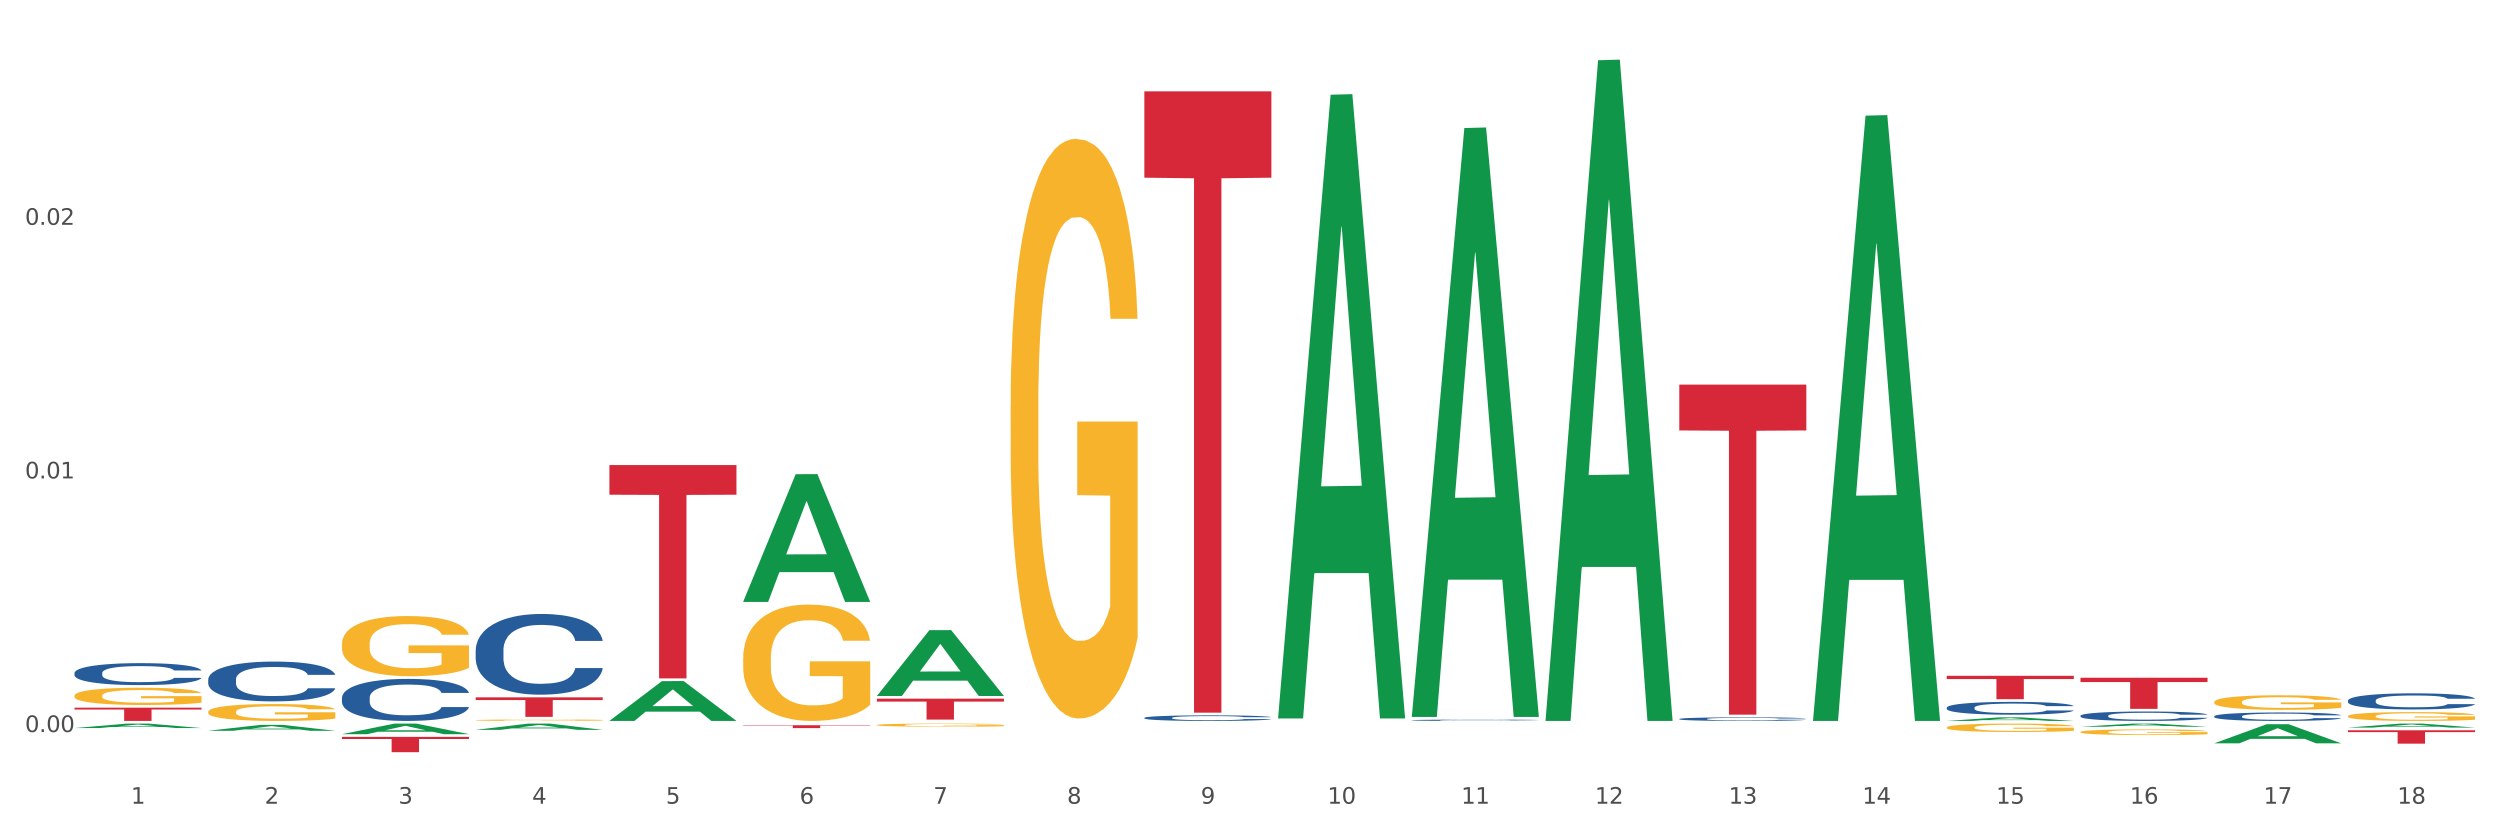 <?xml version="1.0" encoding="utf-8" standalone="no"?>
<!DOCTYPE svg PUBLIC "-//W3C//DTD SVG 1.1//EN"
  "http://www.w3.org/Graphics/SVG/1.1/DTD/svg11.dtd">
<svg xmlns:xlink="http://www.w3.org/1999/xlink" width="1080pt" height="360pt" viewBox="0 0 1080 360" xmlns="http://www.w3.org/2000/svg" version="1.1">
 <rect x="0" y="0" width="1080" height="360" fill="#333333" stroke="none"/>
 <defs>
  <style type="text/css">*{stroke-linejoin: round; stroke-linecap: butt}</style>
 </defs>
 <g id="figure_1">
  <g id="patch_1">
   <path d="M 0 360 
L 1080 360 
L 1080 0 
L 0 0 
z
" style="fill: #ffffff; stroke: #ffffff; stroke-linejoin: miter"/>
  </g>
  <g id="axes_1">
   <g id="matplotlib.axis_1">
    <g id="xtick_1">
     <g id="text_1">
      <!-- 1 -->
      <g style="fill: #4d4d4d" transform="translate(56.563 347.204) scale(0.096 -0.096)">
       <defs>
        <path id="DejaVuSans-31" d="M 794 531 
L 1825 531 
L 1825 4091 
L 703 3866 
L 703 4441 
L 1819 4666 
L 2450 4666 
L 2450 531 
L 3481 531 
L 3481 0 
L 794 0 
L 794 531 
z
" transform="scale(0.016)"/>
       </defs>
       <use xlink:href="#DejaVuSans-31"/>
      </g>
     </g>
    </g>
    <g id="xtick_2">
     <g id="text_2">
      <!-- 2 -->
      <g style="fill: #4d4d4d" transform="translate(114.336 347.204) scale(0.096 -0.096)">
       <defs>
        <path id="DejaVuSans-32" d="M 1228 531 
L 3431 531 
L 3431 0 
L 469 0 
L 469 531 
Q 828 903 1448 1529 
Q 2069 2156 2228 2338 
Q 2531 2678 2651 2914 
Q 2772 3150 2772 3378 
Q 2772 3750 2511 3984 
Q 2250 4219 1831 4219 
Q 1534 4219 1204 4116 
Q 875 4013 500 3803 
L 500 4441 
Q 881 4594 1212 4672 
Q 1544 4750 1819 4750 
Q 2544 4750 2975 4387 
Q 3406 4025 3406 3419 
Q 3406 3131 3298 2873 
Q 3191 2616 2906 2266 
Q 2828 2175 2409 1742 
Q 1991 1309 1228 531 
z
" transform="scale(0.016)"/>
       </defs>
       <use xlink:href="#DejaVuSans-32"/>
      </g>
     </g>
    </g>
    <g id="xtick_3">
     <g id="text_3">
      <!-- 3 -->
      <g style="fill: #4d4d4d" transform="translate(172.109 347.204) scale(0.096 -0.096)">
       <defs>
        <path id="DejaVuSans-33" d="M 2597 2516 
Q 3050 2419 3304 2112 
Q 3559 1806 3559 1356 
Q 3559 666 3084 287 
Q 2609 -91 1734 -91 
Q 1441 -91 1130 -33 
Q 819 25 488 141 
L 488 750 
Q 750 597 1062 519 
Q 1375 441 1716 441 
Q 2309 441 2620 675 
Q 2931 909 2931 1356 
Q 2931 1769 2642 2001 
Q 2353 2234 1838 2234 
L 1294 2234 
L 1294 2753 
L 1863 2753 
Q 2328 2753 2575 2939 
Q 2822 3125 2822 3475 
Q 2822 3834 2567 4026 
Q 2313 4219 1838 4219 
Q 1578 4219 1281 4162 
Q 984 4106 628 3988 
L 628 4550 
Q 988 4650 1302 4700 
Q 1616 4750 1894 4750 
Q 2613 4750 3031 4423 
Q 3450 4097 3450 3541 
Q 3450 3153 3228 2886 
Q 3006 2619 2597 2516 
z
" transform="scale(0.016)"/>
       </defs>
       <use xlink:href="#DejaVuSans-33"/>
      </g>
     </g>
    </g>
    <g id="xtick_4">
     <g id="text_4">
      <!-- 4 -->
      <g style="fill: #4d4d4d" transform="translate(229.882 347.204) scale(0.096 -0.096)">
       <defs>
        <path id="DejaVuSans-34" d="M 2419 4116 
L 825 1625 
L 2419 1625 
L 2419 4116 
z
M 2253 4666 
L 3047 4666 
L 3047 1625 
L 3713 1625 
L 3713 1100 
L 3047 1100 
L 3047 0 
L 2419 0 
L 2419 1100 
L 313 1100 
L 313 1709 
L 2253 4666 
z
" transform="scale(0.016)"/>
       </defs>
       <use xlink:href="#DejaVuSans-34"/>
      </g>
     </g>
    </g>
    <g id="xtick_5">
     <g id="text_5">
      <!-- 5 -->
      <g style="fill: #4d4d4d" transform="translate(287.655 347.204) scale(0.096 -0.096)">
       <defs>
        <path id="DejaVuSans-35" d="M 691 4666 
L 3169 4666 
L 3169 4134 
L 1269 4134 
L 1269 2991 
Q 1406 3038 1543 3061 
Q 1681 3084 1819 3084 
Q 2600 3084 3056 2656 
Q 3513 2228 3513 1497 
Q 3513 744 3044 326 
Q 2575 -91 1722 -91 
Q 1428 -91 1123 -41 
Q 819 9 494 109 
L 494 744 
Q 775 591 1075 516 
Q 1375 441 1709 441 
Q 2250 441 2565 725 
Q 2881 1009 2881 1497 
Q 2881 1984 2565 2268 
Q 2250 2553 1709 2553 
Q 1456 2553 1204 2497 
Q 953 2441 691 2322 
L 691 4666 
z
" transform="scale(0.016)"/>
       </defs>
       <use xlink:href="#DejaVuSans-35"/>
      </g>
     </g>
    </g>
    <g id="xtick_6">
     <g id="text_6">
      <!-- 6 -->
      <g style="fill: #4d4d4d" transform="translate(345.428 347.204) scale(0.096 -0.096)">
       <defs>
        <path id="DejaVuSans-36" d="M 2113 2584 
Q 1688 2584 1439 2293 
Q 1191 2003 1191 1497 
Q 1191 994 1439 701 
Q 1688 409 2113 409 
Q 2538 409 2786 701 
Q 3034 994 3034 1497 
Q 3034 2003 2786 2293 
Q 2538 2584 2113 2584 
z
M 3366 4563 
L 3366 3988 
Q 3128 4100 2886 4159 
Q 2644 4219 2406 4219 
Q 1781 4219 1451 3797 
Q 1122 3375 1075 2522 
Q 1259 2794 1537 2939 
Q 1816 3084 2150 3084 
Q 2853 3084 3261 2657 
Q 3669 2231 3669 1497 
Q 3669 778 3244 343 
Q 2819 -91 2113 -91 
Q 1303 -91 875 529 
Q 447 1150 447 2328 
Q 447 3434 972 4092 
Q 1497 4750 2381 4750 
Q 2619 4750 2861 4703 
Q 3103 4656 3366 4563 
z
" transform="scale(0.016)"/>
       </defs>
       <use xlink:href="#DejaVuSans-36"/>
      </g>
     </g>
    </g>
    <g id="xtick_7">
     <g id="text_7">
      <!-- 7 -->
      <g style="fill: #4d4d4d" transform="translate(403.201 347.204) scale(0.096 -0.096)">
       <defs>
        <path id="DejaVuSans-37" d="M 525 4666 
L 3525 4666 
L 3525 4397 
L 1831 0 
L 1172 0 
L 2766 4134 
L 525 4134 
L 525 4666 
z
" transform="scale(0.016)"/>
       </defs>
       <use xlink:href="#DejaVuSans-37"/>
      </g>
     </g>
    </g>
    <g id="xtick_8">
     <g id="text_8">
      <!-- 8 -->
      <g style="fill: #4d4d4d" transform="translate(460.974 347.204) scale(0.096 -0.096)">
       <defs>
        <path id="DejaVuSans-38" d="M 2034 2216 
Q 1584 2216 1326 1975 
Q 1069 1734 1069 1313 
Q 1069 891 1326 650 
Q 1584 409 2034 409 
Q 2484 409 2743 651 
Q 3003 894 3003 1313 
Q 3003 1734 2745 1975 
Q 2488 2216 2034 2216 
z
M 1403 2484 
Q 997 2584 770 2862 
Q 544 3141 544 3541 
Q 544 4100 942 4425 
Q 1341 4750 2034 4750 
Q 2731 4750 3128 4425 
Q 3525 4100 3525 3541 
Q 3525 3141 3298 2862 
Q 3072 2584 2669 2484 
Q 3125 2378 3379 2068 
Q 3634 1759 3634 1313 
Q 3634 634 3220 271 
Q 2806 -91 2034 -91 
Q 1263 -91 848 271 
Q 434 634 434 1313 
Q 434 1759 690 2068 
Q 947 2378 1403 2484 
z
M 1172 3481 
Q 1172 3119 1398 2916 
Q 1625 2713 2034 2713 
Q 2441 2713 2670 2916 
Q 2900 3119 2900 3481 
Q 2900 3844 2670 4047 
Q 2441 4250 2034 4250 
Q 1625 4250 1398 4047 
Q 1172 3844 1172 3481 
z
" transform="scale(0.016)"/>
       </defs>
       <use xlink:href="#DejaVuSans-38"/>
      </g>
     </g>
    </g>
    <g id="xtick_9">
     <g id="text_9">
      <!-- 9 -->
      <g style="fill: #4d4d4d" transform="translate(518.747 347.204) scale(0.096 -0.096)">
       <defs>
        <path id="DejaVuSans-39" d="M 703 97 
L 703 672 
Q 941 559 1184 500 
Q 1428 441 1663 441 
Q 2288 441 2617 861 
Q 2947 1281 2994 2138 
Q 2813 1869 2534 1725 
Q 2256 1581 1919 1581 
Q 1219 1581 811 2004 
Q 403 2428 403 3163 
Q 403 3881 828 4315 
Q 1253 4750 1959 4750 
Q 2769 4750 3195 4129 
Q 3622 3509 3622 2328 
Q 3622 1225 3098 567 
Q 2575 -91 1691 -91 
Q 1453 -91 1209 -44 
Q 966 3 703 97 
z
M 1959 2075 
Q 2384 2075 2632 2365 
Q 2881 2656 2881 3163 
Q 2881 3666 2632 3958 
Q 2384 4250 1959 4250 
Q 1534 4250 1286 3958 
Q 1038 3666 1038 3163 
Q 1038 2656 1286 2365 
Q 1534 2075 1959 2075 
z
" transform="scale(0.016)"/>
       </defs>
       <use xlink:href="#DejaVuSans-39"/>
      </g>
     </g>
    </g>
    <g id="xtick_10">
     <g id="text_10">
      <!-- 10 -->
      <g style="fill: #4d4d4d" transform="translate(573.466 347.204) scale(0.096 -0.096)">
       <defs>
        <path id="DejaVuSans-30" d="M 2034 4250 
Q 1547 4250 1301 3770 
Q 1056 3291 1056 2328 
Q 1056 1369 1301 889 
Q 1547 409 2034 409 
Q 2525 409 2770 889 
Q 3016 1369 3016 2328 
Q 3016 3291 2770 3770 
Q 2525 4250 2034 4250 
z
M 2034 4750 
Q 2819 4750 3233 4129 
Q 3647 3509 3647 2328 
Q 3647 1150 3233 529 
Q 2819 -91 2034 -91 
Q 1250 -91 836 529 
Q 422 1150 422 2328 
Q 422 3509 836 4129 
Q 1250 4750 2034 4750 
z
" transform="scale(0.016)"/>
       </defs>
       <use xlink:href="#DejaVuSans-31"/>
       <use xlink:href="#DejaVuSans-30" transform="translate(63.623 0)"/>
      </g>
     </g>
    </g>
    <g id="xtick_11">
     <g id="text_11">
      <!-- 11 -->
      <g style="fill: #4d4d4d" transform="translate(631.239 347.204) scale(0.096 -0.096)">
       <use xlink:href="#DejaVuSans-31"/>
       <use xlink:href="#DejaVuSans-31" transform="translate(63.623 0)"/>
      </g>
     </g>
    </g>
    <g id="xtick_12">
     <g id="text_12">
      <!-- 12 -->
      <g style="fill: #4d4d4d" transform="translate(689.012 347.204) scale(0.096 -0.096)">
       <use xlink:href="#DejaVuSans-31"/>
       <use xlink:href="#DejaVuSans-32" transform="translate(63.623 0)"/>
      </g>
     </g>
    </g>
    <g id="xtick_13">
     <g id="text_13">
      <!-- 13 -->
      <g style="fill: #4d4d4d" transform="translate(746.785 347.204) scale(0.096 -0.096)">
       <use xlink:href="#DejaVuSans-31"/>
       <use xlink:href="#DejaVuSans-33" transform="translate(63.623 0)"/>
      </g>
     </g>
    </g>
    <g id="xtick_14">
     <g id="text_14">
      <!-- 14 -->
      <g style="fill: #4d4d4d" transform="translate(804.558 347.204) scale(0.096 -0.096)">
       <use xlink:href="#DejaVuSans-31"/>
       <use xlink:href="#DejaVuSans-34" transform="translate(63.623 0)"/>
      </g>
     </g>
    </g>
    <g id="xtick_15">
     <g id="text_15">
      <!-- 15 -->
      <g style="fill: #4d4d4d" transform="translate(862.331 347.204) scale(0.096 -0.096)">
       <use xlink:href="#DejaVuSans-31"/>
       <use xlink:href="#DejaVuSans-35" transform="translate(63.623 0)"/>
      </g>
     </g>
    </g>
    <g id="xtick_16">
     <g id="text_16">
      <!-- 16 -->
      <g style="fill: #4d4d4d" transform="translate(920.104 347.204) scale(0.096 -0.096)">
       <use xlink:href="#DejaVuSans-31"/>
       <use xlink:href="#DejaVuSans-36" transform="translate(63.623 0)"/>
      </g>
     </g>
    </g>
    <g id="xtick_17">
     <g id="text_17">
      <!-- 17 -->
      <g style="fill: #4d4d4d" transform="translate(977.877 347.204) scale(0.096 -0.096)">
       <use xlink:href="#DejaVuSans-31"/>
       <use xlink:href="#DejaVuSans-37" transform="translate(63.623 0)"/>
      </g>
     </g>
    </g>
    <g id="xtick_18">
     <g id="text_18">
      <!-- 18 -->
      <g style="fill: #4d4d4d" transform="translate(1035.65 347.204) scale(0.096 -0.096)">
       <use xlink:href="#DejaVuSans-31"/>
       <use xlink:href="#DejaVuSans-38" transform="translate(63.623 0)"/>
      </g>
     </g>
    </g>
    <g id="xtick_19"/>
    <g id="xtick_20"/>
    <g id="xtick_21"/>
    <g id="xtick_22"/>
    <g id="xtick_23"/>
    <g id="xtick_24"/>
    <g id="xtick_25"/>
    <g id="xtick_26"/>
    <g id="xtick_27"/>
    <g id="xtick_28"/>
    <g id="xtick_29"/>
    <g id="xtick_30"/>
    <g id="xtick_31"/>
    <g id="xtick_32"/>
    <g id="xtick_33"/>
    <g id="xtick_34"/>
    <g id="xtick_35"/>
   </g>
   <g id="matplotlib.axis_2">
    <g id="ytick_1">
     <g id="text_19">
      <!-- 0.00 -->
      <g style="fill: #4d4d4d" transform="translate(10.8 316.238) scale(0.096 -0.096)">
       <defs>
        <path id="DejaVuSans-2e" d="M 684 794 
L 1344 794 
L 1344 0 
L 684 0 
L 684 794 
z
" transform="scale(0.016)"/>
       </defs>
       <use xlink:href="#DejaVuSans-30"/>
       <use xlink:href="#DejaVuSans-2e" transform="translate(63.623 0)"/>
       <use xlink:href="#DejaVuSans-30" transform="translate(95.41 0)"/>
       <use xlink:href="#DejaVuSans-30" transform="translate(159.033 0)"/>
      </g>
     </g>
    </g>
    <g id="ytick_2">
     <g id="text_20">
      <!-- 0.01 -->
      <g style="fill: #4d4d4d" transform="translate(10.8 206.681) scale(0.096 -0.096)">
       <use xlink:href="#DejaVuSans-30"/>
       <use xlink:href="#DejaVuSans-2e" transform="translate(63.623 0)"/>
       <use xlink:href="#DejaVuSans-30" transform="translate(95.41 0)"/>
       <use xlink:href="#DejaVuSans-31" transform="translate(159.033 0)"/>
      </g>
     </g>
    </g>
    <g id="ytick_3">
     <g id="text_21">
      <!-- 0.02 -->
      <g style="fill: #4d4d4d" transform="translate(10.8 97.124) scale(0.096 -0.096)">
       <use xlink:href="#DejaVuSans-30"/>
       <use xlink:href="#DejaVuSans-2e" transform="translate(63.623 0)"/>
       <use xlink:href="#DejaVuSans-30" transform="translate(95.41 0)"/>
       <use xlink:href="#DejaVuSans-32" transform="translate(159.033 0)"/>
      </g>
     </g>
    </g>
    <g id="ytick_4"/>
    <g id="ytick_5"/>
    <g id="ytick_6"/>
   </g>
   <g id="PolyCollection_1">
    <path d="M 147.721 301.442 
L 147.786 301.425 
L 147.786 300.961 
L 147.98 300.331 
L 148.694 299.17 
L 149.602 298.291 
L 151.159 297.262 
L 152.003 296.831 
L 153.106 296.35 
L 155.376 295.57 
L 157.971 294.907 
L 159.788 294.542 
L 161.15 294.31 
L 164.199 293.895 
L 165.951 293.713 
L 167.767 293.563 
L 169.324 293.464 
L 171.919 293.348 
L 173.995 293.298 
L 176.396 293.281 
L 178.407 293.298 
L 181.067 293.364 
L 184.959 293.563 
L 186.451 293.68 
L 188.463 293.879 
L 190.539 294.144 
L 192.225 294.409 
L 194.172 294.791 
L 196.183 295.288 
L 198.129 295.919 
L 199.491 296.499 
L 200.594 297.113 
L 201.567 297.859 
L 202.281 298.672 
L 202.605 299.352 
L 190.733 299.352 
L 190.409 298.738 
L 189.76 298.075 
L 189.111 297.627 
L 188.398 297.262 
L 187.295 296.848 
L 186.322 296.582 
L 184.7 296.267 
L 183.208 296.068 
L 181.975 295.952 
L 180.483 295.852 
L 177.304 295.753 
L 175.033 295.753 
L 173.606 295.786 
L 171.854 295.869 
L 170.362 295.985 
L 168.611 296.184 
L 167.248 296.4 
L 165.886 296.682 
L 165.107 296.881 
L 163.94 297.246 
L 163.161 297.544 
L 162.123 298.058 
L 161.539 298.423 
L 160.501 299.369 
L 160.047 300.065 
L 159.853 300.546 
L 159.723 301.077 
L 159.723 303.665 
L 160.112 304.826 
L 160.436 305.323 
L 160.955 305.887 
L 161.929 306.617 
L 163.356 307.33 
L 164.848 307.844 
L 166.081 308.159 
L 167.248 308.392 
L 168.416 308.574 
L 169.843 308.74 
L 171.011 308.84 
L 172.763 308.939 
L 174.839 308.989 
L 176.461 308.989 
L 179.769 308.906 
L 181.261 308.823 
L 182.689 308.707 
L 184.246 308.524 
L 185.478 308.325 
L 186.192 308.176 
L 187.36 307.861 
L 188.268 307.529 
L 189.046 307.148 
L 189.565 306.816 
L 190.149 306.318 
L 190.603 305.754 
L 190.733 305.456 
L 202.605 305.456 
L 202.346 306.053 
L 201.892 306.634 
L 200.983 307.413 
L 200.27 307.861 
L 199.167 308.408 
L 197.999 308.873 
L 196.377 309.387 
L 194.885 309.768 
L 193.328 310.1 
L 191.641 310.399 
L 188.592 310.813 
L 187.489 310.929 
L 185.154 311.128 
L 183.337 311.245 
L 180.678 311.361 
L 177.953 311.427 
L 175.098 311.444 
L 172.568 311.41 
L 169.778 311.311 
L 168.027 311.211 
L 166.081 311.062 
L 163.81 310.83 
L 161.669 310.548 
L 159.658 310.216 
L 157.777 309.835 
L 156.025 309.403 
L 153.754 308.69 
L 152.068 307.994 
L 150.835 307.347 
L 149.992 306.799 
L 149.148 306.103 
L 148.694 305.622 
L 147.98 304.461 
L 147.721 303.383 
L 147.721 301.442 
z
" clip-path="url(#p2c12f84556)" style="fill: #255c99"/>
    <path d="M 205.494 280.903 
L 205.559 280.872 
L 205.559 279.98 
L 205.753 278.769 
L 206.467 276.54 
L 207.375 274.851 
L 208.932 272.877 
L 209.776 272.048 
L 210.879 271.125 
L 213.149 269.628 
L 215.744 268.353 
L 217.561 267.653 
L 218.923 267.207 
L 221.972 266.41 
L 223.724 266.06 
L 225.54 265.773 
L 227.097 265.582 
L 229.692 265.359 
L 231.768 265.264 
L 234.169 265.232 
L 236.18 265.264 
L 238.84 265.391 
L 242.732 265.773 
L 244.224 265.996 
L 246.236 266.379 
L 248.312 266.888 
L 249.998 267.398 
L 251.945 268.13 
L 253.956 269.086 
L 255.902 270.296 
L 257.264 271.411 
L 258.367 272.59 
L 259.34 274.023 
L 260.054 275.584 
L 260.378 276.89 
L 248.506 276.89 
L 248.182 275.711 
L 247.533 274.437 
L 246.884 273.577 
L 246.171 272.877 
L 245.068 272.08 
L 244.095 271.571 
L 242.473 270.965 
L 240.981 270.583 
L 239.748 270.36 
L 238.256 270.169 
L 235.077 269.978 
L 232.806 269.978 
L 231.379 270.042 
L 229.627 270.201 
L 228.135 270.424 
L 226.384 270.806 
L 225.021 271.22 
L 223.659 271.762 
L 222.88 272.144 
L 221.713 272.845 
L 220.934 273.418 
L 219.896 274.405 
L 219.312 275.106 
L 218.274 276.922 
L 217.82 278.26 
L 217.626 279.183 
L 217.496 280.203 
L 217.496 285.172 
L 217.885 287.401 
L 218.209 288.357 
L 218.728 289.44 
L 219.702 290.841 
L 221.129 292.211 
L 222.621 293.198 
L 223.854 293.804 
L 225.021 294.25 
L 226.189 294.6 
L 227.616 294.919 
L 228.784 295.11 
L 230.536 295.301 
L 232.612 295.396 
L 234.234 295.396 
L 237.542 295.237 
L 239.034 295.078 
L 240.462 294.855 
L 242.019 294.504 
L 243.251 294.122 
L 243.965 293.836 
L 245.133 293.23 
L 246.041 292.593 
L 246.819 291.861 
L 247.338 291.224 
L 247.922 290.268 
L 248.376 289.185 
L 248.506 288.612 
L 260.378 288.612 
L 260.119 289.758 
L 259.665 290.873 
L 258.756 292.37 
L 258.043 293.23 
L 256.94 294.281 
L 255.772 295.173 
L 254.15 296.161 
L 252.658 296.893 
L 251.101 297.53 
L 249.414 298.104 
L 246.365 298.9 
L 245.262 299.123 
L 242.927 299.505 
L 241.11 299.728 
L 238.45 299.951 
L 235.726 300.079 
L 232.871 300.11 
L 230.341 300.047 
L 227.551 299.856 
L 225.8 299.665 
L 223.854 299.378 
L 221.583 298.932 
L 219.442 298.39 
L 217.431 297.753 
L 215.55 297.021 
L 213.798 296.193 
L 211.527 294.823 
L 209.841 293.485 
L 208.608 292.243 
L 207.765 291.192 
L 206.921 289.854 
L 206.467 288.93 
L 205.753 286.701 
L 205.494 284.63 
L 205.494 280.903 
z
" clip-path="url(#p2c12f84556)" style="fill: #255c99"/>
    <path d="M 494.359 310.115 
L 494.424 310.113 
L 494.424 310.051 
L 494.618 309.967 
L 495.332 309.813 
L 496.24 309.696 
L 497.797 309.56 
L 498.641 309.502 
L 499.743 309.438 
L 502.014 309.335 
L 504.609 309.247 
L 506.426 309.198 
L 507.788 309.167 
L 510.837 309.112 
L 512.589 309.088 
L 514.405 309.068 
L 515.962 309.055 
L 518.557 309.04 
L 520.633 309.033 
L 523.034 309.031 
L 525.045 309.033 
L 527.705 309.042 
L 531.597 309.068 
L 533.089 309.084 
L 535.1 309.11 
L 537.176 309.145 
L 538.863 309.181 
L 540.809 309.231 
L 542.821 309.297 
L 544.767 309.381 
L 546.129 309.458 
L 547.232 309.54 
L 548.205 309.639 
L 548.919 309.747 
L 549.243 309.837 
L 537.371 309.837 
L 537.047 309.756 
L 536.398 309.668 
L 535.749 309.608 
L 535.036 309.56 
L 533.933 309.504 
L 532.96 309.469 
L 531.338 309.427 
L 529.846 309.401 
L 528.613 309.385 
L 527.121 309.372 
L 523.942 309.359 
L 521.671 309.359 
L 520.244 309.363 
L 518.492 309.374 
L 517 309.39 
L 515.249 309.416 
L 513.886 309.445 
L 512.524 309.482 
L 511.745 309.509 
L 510.578 309.557 
L 509.799 309.597 
L 508.761 309.665 
L 508.177 309.714 
L 507.139 309.839 
L 506.685 309.932 
L 506.49 309.996 
L 506.361 310.066 
L 506.361 310.41 
L 506.75 310.564 
L 507.074 310.63 
L 507.593 310.705 
L 508.566 310.802 
L 509.994 310.897 
L 511.486 310.965 
L 512.718 311.007 
L 513.886 311.038 
L 515.054 311.062 
L 516.481 311.084 
L 517.649 311.098 
L 519.401 311.111 
L 521.477 311.117 
L 523.099 311.117 
L 526.407 311.106 
L 527.899 311.095 
L 529.327 311.08 
L 530.884 311.056 
L 532.116 311.029 
L 532.83 311.009 
L 533.998 310.968 
L 534.906 310.924 
L 535.684 310.873 
L 536.203 310.829 
L 536.787 310.763 
L 537.241 310.688 
L 537.371 310.648 
L 549.243 310.648 
L 548.984 310.727 
L 548.53 310.805 
L 547.621 310.908 
L 546.908 310.968 
L 545.805 311.04 
L 544.637 311.102 
L 543.015 311.17 
L 541.523 311.221 
L 539.966 311.265 
L 538.279 311.305 
L 535.23 311.36 
L 534.127 311.375 
L 531.792 311.402 
L 529.975 311.417 
L 527.315 311.433 
L 524.591 311.441 
L 521.736 311.444 
L 519.206 311.439 
L 516.416 311.426 
L 514.665 311.413 
L 512.718 311.393 
L 510.448 311.362 
L 508.307 311.325 
L 506.296 311.281 
L 504.414 311.23 
L 502.663 311.173 
L 500.392 311.078 
L 498.705 310.985 
L 497.473 310.899 
L 496.629 310.827 
L 495.786 310.734 
L 495.332 310.67 
L 494.618 310.516 
L 494.359 310.373 
L 494.359 310.115 
z
" clip-path="url(#p2c12f84556)" style="fill: #255c99"/>
    <path d="M 609.905 311.131 
L 609.97 311.13 
L 609.97 311.115 
L 610.164 311.096 
L 610.878 311.059 
L 611.786 311.032 
L 613.343 311 
L 614.187 310.986 
L 615.289 310.971 
L 617.56 310.947 
L 620.155 310.926 
L 621.972 310.915 
L 623.334 310.907 
L 626.383 310.894 
L 628.135 310.889 
L 629.951 310.884 
L 631.508 310.881 
L 634.103 310.877 
L 636.179 310.876 
L 638.58 310.875 
L 640.591 310.876 
L 643.251 310.878 
L 647.143 310.884 
L 648.635 310.888 
L 650.646 310.894 
L 652.722 310.902 
L 654.409 310.91 
L 656.355 310.922 
L 658.367 310.938 
L 660.313 310.958 
L 661.675 310.976 
L 662.778 310.995 
L 663.751 311.018 
L 664.465 311.044 
L 664.789 311.065 
L 652.917 311.065 
L 652.593 311.046 
L 651.944 311.025 
L 651.295 311.011 
L 650.581 311 
L 649.479 310.987 
L 648.505 310.978 
L 646.884 310.969 
L 645.391 310.962 
L 644.159 310.959 
L 642.667 310.956 
L 639.488 310.952 
L 637.217 310.952 
L 635.79 310.953 
L 634.038 310.956 
L 632.546 310.96 
L 630.795 310.966 
L 629.432 310.973 
L 628.07 310.982 
L 627.291 310.988 
L 626.124 310.999 
L 625.345 311.009 
L 624.307 311.025 
L 623.723 311.036 
L 622.685 311.066 
L 622.231 311.087 
L 622.036 311.102 
L 621.907 311.119 
L 621.907 311.2 
L 622.296 311.236 
L 622.62 311.252 
L 623.139 311.27 
L 624.112 311.293 
L 625.54 311.315 
L 627.032 311.331 
L 628.264 311.341 
L 629.432 311.348 
L 630.6 311.354 
L 632.027 311.359 
L 633.195 311.362 
L 634.947 311.365 
L 637.023 311.367 
L 638.644 311.367 
L 641.953 311.364 
L 643.445 311.362 
L 644.872 311.358 
L 646.429 311.352 
L 647.662 311.346 
L 648.376 311.341 
L 649.543 311.331 
L 650.452 311.321 
L 651.23 311.309 
L 651.749 311.299 
L 652.333 311.283 
L 652.787 311.266 
L 652.917 311.256 
L 664.789 311.256 
L 664.53 311.275 
L 664.076 311.293 
L 663.167 311.317 
L 662.454 311.331 
L 661.351 311.349 
L 660.183 311.363 
L 658.561 311.379 
L 657.069 311.391 
L 655.512 311.402 
L 653.825 311.411 
L 650.776 311.424 
L 649.673 311.427 
L 647.338 311.434 
L 645.521 311.437 
L 642.861 311.441 
L 640.137 311.443 
L 637.282 311.444 
L 634.752 311.443 
L 631.962 311.439 
L 630.211 311.436 
L 628.264 311.432 
L 625.994 311.424 
L 623.853 311.416 
L 621.842 311.405 
L 619.96 311.393 
L 618.209 311.38 
L 615.938 311.357 
L 614.251 311.336 
L 613.019 311.315 
L 612.175 311.298 
L 611.332 311.276 
L 610.878 311.261 
L 610.164 311.225 
L 609.905 311.191 
L 609.905 311.131 
z
" clip-path="url(#p2c12f84556)" style="fill: #255c99"/>
    <path d="M 840.997 305.701 
L 841.062 305.696 
L 841.062 305.554 
L 841.256 305.362 
L 841.97 305.008 
L 842.878 304.739 
L 844.435 304.426 
L 845.278 304.294 
L 846.381 304.148 
L 848.652 303.91 
L 851.247 303.707 
L 853.063 303.596 
L 854.426 303.525 
L 857.475 303.399 
L 859.227 303.343 
L 861.043 303.298 
L 862.6 303.267 
L 865.195 303.232 
L 867.271 303.217 
L 869.672 303.211 
L 871.683 303.217 
L 874.343 303.237 
L 878.235 303.298 
L 879.727 303.333 
L 881.738 303.394 
L 883.814 303.475 
L 885.501 303.556 
L 887.447 303.672 
L 889.458 303.824 
L 891.405 304.016 
L 892.767 304.193 
L 893.87 304.38 
L 894.843 304.608 
L 895.557 304.856 
L 895.881 305.063 
L 884.009 305.063 
L 883.685 304.876 
L 883.036 304.674 
L 882.387 304.537 
L 881.673 304.426 
L 880.571 304.299 
L 879.597 304.218 
L 877.976 304.122 
L 876.483 304.061 
L 875.251 304.026 
L 873.759 303.996 
L 870.58 303.965 
L 868.309 303.965 
L 866.882 303.975 
L 865.13 304.001 
L 863.638 304.036 
L 861.887 304.097 
L 860.524 304.163 
L 859.162 304.249 
L 858.383 304.309 
L 857.216 304.421 
L 856.437 304.512 
L 855.399 304.669 
L 854.815 304.78 
L 853.777 305.068 
L 853.323 305.281 
L 853.128 305.428 
L 852.999 305.589 
L 852.999 306.379 
L 853.388 306.733 
L 853.712 306.885 
L 854.231 307.057 
L 855.204 307.279 
L 856.632 307.497 
L 858.124 307.654 
L 859.356 307.75 
L 860.524 307.821 
L 861.692 307.876 
L 863.119 307.927 
L 864.287 307.957 
L 866.039 307.988 
L 868.115 308.003 
L 869.736 308.003 
L 873.045 307.978 
L 874.537 307.952 
L 875.964 307.917 
L 877.521 307.861 
L 878.754 307.8 
L 879.468 307.755 
L 880.635 307.659 
L 881.544 307.558 
L 882.322 307.441 
L 882.841 307.34 
L 883.425 307.188 
L 883.879 307.016 
L 884.009 306.925 
L 895.881 306.925 
L 895.622 307.107 
L 895.167 307.284 
L 894.259 307.522 
L 893.546 307.659 
L 892.443 307.826 
L 891.275 307.967 
L 889.653 308.124 
L 888.161 308.241 
L 886.604 308.342 
L 884.917 308.433 
L 881.868 308.559 
L 880.765 308.595 
L 878.43 308.656 
L 876.613 308.691 
L 873.953 308.726 
L 871.229 308.747 
L 868.374 308.752 
L 865.844 308.742 
L 863.054 308.711 
L 861.303 308.681 
L 859.356 308.635 
L 857.086 308.564 
L 854.945 308.478 
L 852.934 308.377 
L 851.052 308.261 
L 849.301 308.129 
L 847.03 307.912 
L 845.343 307.699 
L 844.111 307.502 
L 843.267 307.335 
L 842.424 307.122 
L 841.97 306.976 
L 841.256 306.622 
L 840.997 306.293 
L 840.997 305.701 
z
" clip-path="url(#p2c12f84556)" style="fill: #255c99"/>
    <path d="M 725.451 310.587 
L 725.516 310.586 
L 725.516 310.546 
L 725.71 310.492 
L 726.424 310.393 
L 727.332 310.317 
L 728.889 310.229 
L 729.733 310.192 
L 730.835 310.151 
L 733.106 310.084 
L 735.701 310.028 
L 737.518 309.996 
L 738.88 309.976 
L 741.929 309.941 
L 743.681 309.925 
L 745.497 309.912 
L 747.054 309.904 
L 749.649 309.894 
L 751.725 309.89 
L 754.126 309.888 
L 756.137 309.89 
L 758.797 309.895 
L 762.689 309.912 
L 764.181 309.922 
L 766.192 309.939 
L 768.268 309.962 
L 769.955 309.985 
L 771.901 310.018 
L 773.912 310.06 
L 775.859 310.114 
L 777.221 310.164 
L 778.324 310.216 
L 779.297 310.28 
L 780.011 310.35 
L 780.335 310.408 
L 768.463 310.408 
L 768.139 310.356 
L 767.49 310.299 
L 766.841 310.26 
L 766.127 310.229 
L 765.025 310.194 
L 764.051 310.171 
L 762.43 310.144 
L 760.937 310.127 
L 759.705 310.117 
L 758.213 310.108 
L 755.034 310.1 
L 752.763 310.1 
L 751.336 310.103 
L 749.584 310.11 
L 748.092 310.12 
L 746.341 310.137 
L 744.978 310.155 
L 743.616 310.179 
L 742.837 310.197 
L 741.67 310.228 
L 740.891 310.253 
L 739.853 310.297 
L 739.269 310.329 
L 738.231 310.41 
L 737.777 310.469 
L 737.582 310.51 
L 737.453 310.556 
L 737.453 310.777 
L 737.842 310.877 
L 738.166 310.919 
L 738.685 310.968 
L 739.658 311.03 
L 741.086 311.091 
L 742.578 311.135 
L 743.81 311.162 
L 744.978 311.182 
L 746.146 311.198 
L 747.573 311.212 
L 748.741 311.221 
L 750.493 311.229 
L 752.569 311.233 
L 754.19 311.233 
L 757.499 311.226 
L 758.991 311.219 
L 760.418 311.209 
L 761.975 311.194 
L 763.208 311.177 
L 763.922 311.164 
L 765.089 311.137 
L 765.998 311.108 
L 766.776 311.076 
L 767.295 311.047 
L 767.879 311.005 
L 768.333 310.956 
L 768.463 310.931 
L 780.335 310.931 
L 780.076 310.982 
L 779.621 311.032 
L 778.713 311.098 
L 778 311.137 
L 776.897 311.184 
L 775.729 311.223 
L 774.107 311.267 
L 772.615 311.3 
L 771.058 311.329 
L 769.371 311.354 
L 766.322 311.39 
L 765.219 311.4 
L 762.884 311.417 
L 761.067 311.427 
L 758.407 311.436 
L 755.683 311.442 
L 752.828 311.444 
L 750.298 311.441 
L 747.508 311.432 
L 745.757 311.424 
L 743.81 311.411 
L 741.54 311.391 
L 739.399 311.367 
L 737.388 311.338 
L 735.506 311.306 
L 733.755 311.269 
L 731.484 311.208 
L 729.797 311.148 
L 728.565 311.093 
L 727.721 311.046 
L 726.878 310.986 
L 726.424 310.945 
L 725.71 310.846 
L 725.451 310.753 
L 725.451 310.587 
z
" clip-path="url(#p2c12f84556)" style="fill: #255c99"/>
    <path d="M 956.543 321.117 
L 956.599 321.109 
L 979.232 312.856 
L 988.625 312.848 
L 1011.427 321.132 
L 1000.563 321.132 
L 995.641 319.203 
L 972.272 319.203 
L 972.103 319.234 
L 967.35 321.132 
L 956.543 321.132 
L 956.543 321.117 
L 975.215 318.052 
L 992.698 318.044 
L 984.041 314.614 
L 983.928 314.598 
L 983.815 314.622 
L 975.158 318.044 
L 975.215 318.052 
L 956.543 321.117 
z
" clip-path="url(#p2c12f84556)" style="fill: #109648"/>
    <path d="M 898.77 309.202 
L 898.835 309.198 
L 898.835 309.094 
L 899.029 308.953 
L 899.743 308.693 
L 900.651 308.496 
L 902.208 308.265 
L 903.051 308.169 
L 904.154 308.061 
L 906.425 307.886 
L 909.02 307.737 
L 910.836 307.656 
L 912.199 307.604 
L 915.248 307.511 
L 917 307.47 
L 918.816 307.436 
L 920.373 307.414 
L 922.968 307.388 
L 925.044 307.377 
L 927.444 307.373 
L 929.456 307.377 
L 932.116 307.392 
L 936.008 307.436 
L 937.5 307.462 
L 939.511 307.507 
L 941.587 307.567 
L 943.274 307.626 
L 945.22 307.711 
L 947.231 307.823 
L 949.178 307.964 
L 950.54 308.094 
L 951.643 308.232 
L 952.616 308.399 
L 953.33 308.581 
L 953.654 308.734 
L 941.782 308.734 
L 941.458 308.596 
L 940.809 308.447 
L 940.16 308.347 
L 939.446 308.265 
L 938.344 308.172 
L 937.37 308.113 
L 935.749 308.042 
L 934.256 307.998 
L 933.024 307.972 
L 931.532 307.949 
L 928.353 307.927 
L 926.082 307.927 
L 924.655 307.935 
L 922.903 307.953 
L 921.411 307.979 
L 919.659 308.024 
L 918.297 308.072 
L 916.935 308.135 
L 916.156 308.18 
L 914.988 308.262 
L 914.21 308.329 
L 913.172 308.444 
L 912.588 308.526 
L 911.55 308.737 
L 911.096 308.894 
L 910.901 309.001 
L 910.772 309.12 
L 910.772 309.7 
L 911.161 309.96 
L 911.485 310.072 
L 912.004 310.198 
L 912.977 310.362 
L 914.405 310.522 
L 915.897 310.637 
L 917.129 310.708 
L 918.297 310.76 
L 919.465 310.8 
L 920.892 310.838 
L 922.06 310.86 
L 923.811 310.882 
L 925.887 310.893 
L 927.509 310.893 
L 930.818 310.875 
L 932.31 310.856 
L 933.737 310.83 
L 935.294 310.789 
L 936.527 310.745 
L 937.241 310.711 
L 938.408 310.641 
L 939.317 310.566 
L 940.095 310.481 
L 940.614 310.406 
L 941.198 310.295 
L 941.652 310.169 
L 941.782 310.102 
L 953.654 310.102 
L 953.395 310.235 
L 952.94 310.366 
L 952.032 310.54 
L 951.319 310.641 
L 950.216 310.763 
L 949.048 310.867 
L 947.426 310.983 
L 945.934 311.068 
L 944.377 311.142 
L 942.69 311.209 
L 939.641 311.302 
L 938.538 311.328 
L 936.203 311.373 
L 934.386 311.399 
L 931.726 311.425 
L 929.002 311.44 
L 926.147 311.444 
L 923.617 311.436 
L 920.827 311.414 
L 919.076 311.392 
L 917.129 311.358 
L 914.859 311.306 
L 912.718 311.243 
L 910.707 311.169 
L 908.825 311.083 
L 907.074 310.986 
L 904.803 310.827 
L 903.116 310.67 
L 901.884 310.525 
L 901.04 310.403 
L 900.197 310.247 
L 899.743 310.139 
L 899.029 309.879 
L 898.77 309.637 
L 898.77 309.202 
z
" clip-path="url(#p2c12f84556)" style="fill: #255c99"/>
    <path d="M 1014.316 314.311 
L 1014.372 314.309 
L 1037.005 312.593 
L 1046.398 312.591 
L 1069.2 314.314 
L 1058.336 314.314 
L 1053.414 313.913 
L 1030.045 313.913 
L 1029.876 313.919 
L 1025.123 314.314 
L 1014.316 314.314 
L 1014.316 314.311 
L 1032.988 313.673 
L 1050.471 313.672 
L 1041.814 312.958 
L 1041.701 312.955 
L 1041.588 312.96 
L 1032.931 313.672 
L 1032.988 313.673 
L 1014.316 314.311 
z
" clip-path="url(#p2c12f84556)" style="fill: #109648"/>
    <path d="M 667.678 310.907 
L 667.734 310.639 
L 690.367 26.028 
L 699.76 25.759 
L 722.562 311.444 
L 711.698 311.444 
L 706.776 244.918 
L 683.408 244.918 
L 683.238 245.991 
L 678.485 311.444 
L 667.678 311.444 
L 667.678 310.907 
L 686.35 205.217 
L 703.834 204.949 
L 695.177 86.652 
L 695.063 86.115 
L 694.95 86.92 
L 686.293 204.949 
L 686.35 205.217 
L 667.678 310.907 
z
" clip-path="url(#p2c12f84556)" style="fill: #109648"/>
    <path d="M 321.04 259.926 
L 321.096 259.874 
L 343.729 204.857 
L 353.122 204.806 
L 375.924 260.03 
L 365.061 260.03 
L 360.138 247.17 
L 336.77 247.17 
L 336.6 247.378 
L 331.847 260.03 
L 321.04 260.03 
L 321.04 259.926 
L 339.712 239.496 
L 357.196 239.444 
L 348.539 216.576 
L 348.425 216.473 
L 348.312 216.628 
L 339.655 239.444 
L 339.712 239.496 
L 321.04 259.926 
z
" clip-path="url(#p2c12f84556)" style="fill: #109648"/>
    <path d="M 263.267 311.411 
L 263.324 311.395 
L 285.956 294.242 
L 295.349 294.225 
L 318.151 311.444 
L 307.288 311.444 
L 302.365 307.434 
L 278.997 307.434 
L 278.827 307.499 
L 274.074 311.444 
L 263.267 311.444 
L 263.267 311.411 
L 281.939 305.041 
L 299.423 305.025 
L 290.766 297.895 
L 290.653 297.863 
L 290.539 297.911 
L 281.882 305.025 
L 281.939 305.041 
L 263.267 311.411 
z
" clip-path="url(#p2c12f84556)" style="fill: #109648"/>
    <path d="M 552.132 309.879 
L 552.188 309.626 
L 574.821 40.923 
L 584.214 40.67 
L 607.016 310.385 
L 596.152 310.385 
L 591.23 247.578 
L 567.862 247.578 
L 567.692 248.591 
L 562.939 310.385 
L 552.132 310.385 
L 552.132 309.879 
L 570.804 210.097 
L 588.288 209.843 
L 579.631 98.158 
L 579.517 97.652 
L 579.404 98.412 
L 570.747 209.843 
L 570.804 210.097 
L 552.132 309.879 
z
" clip-path="url(#p2c12f84556)" style="fill: #109648"/>
    <path d="M 378.813 300.631 
L 378.869 300.604 
L 401.502 272.227 
L 410.895 272.201 
L 433.697 300.684 
L 422.834 300.684 
L 417.911 294.052 
L 394.543 294.052 
L 394.373 294.159 
L 389.62 300.684 
L 378.813 300.684 
L 378.813 300.631 
L 397.485 290.093 
L 414.969 290.067 
L 406.312 278.272 
L 406.198 278.218 
L 406.085 278.299 
L 397.428 290.067 
L 397.485 290.093 
L 378.813 300.631 
z
" clip-path="url(#p2c12f84556)" style="fill: #109648"/>
    <path d="M 1014.316 302.645 
L 1014.381 302.638 
L 1014.381 302.46 
L 1014.575 302.219 
L 1015.289 301.774 
L 1016.197 301.436 
L 1017.754 301.042 
L 1018.597 300.877 
L 1019.7 300.692 
L 1021.971 300.393 
L 1024.566 300.139 
L 1026.382 299.999 
L 1027.745 299.91 
L 1030.794 299.751 
L 1032.546 299.681 
L 1034.362 299.624 
L 1035.919 299.586 
L 1038.514 299.541 
L 1040.59 299.522 
L 1042.99 299.516 
L 1045.002 299.522 
L 1047.661 299.548 
L 1051.554 299.624 
L 1053.046 299.668 
L 1055.057 299.745 
L 1057.133 299.847 
L 1058.82 299.948 
L 1060.766 300.095 
L 1062.777 300.285 
L 1064.724 300.527 
L 1066.086 300.75 
L 1067.189 300.985 
L 1068.162 301.271 
L 1068.876 301.583 
L 1069.2 301.844 
L 1057.328 301.844 
L 1057.003 301.608 
L 1056.355 301.354 
L 1055.706 301.182 
L 1054.992 301.042 
L 1053.889 300.883 
L 1052.916 300.781 
L 1051.294 300.661 
L 1049.802 300.584 
L 1048.57 300.54 
L 1047.078 300.502 
L 1043.899 300.463 
L 1041.628 300.463 
L 1040.201 300.476 
L 1038.449 300.508 
L 1036.957 300.552 
L 1035.205 300.629 
L 1033.843 300.711 
L 1032.481 300.82 
L 1031.702 300.896 
L 1030.534 301.036 
L 1029.756 301.15 
L 1028.718 301.347 
L 1028.134 301.487 
L 1027.096 301.85 
L 1026.642 302.117 
L 1026.447 302.301 
L 1026.318 302.505 
L 1026.318 303.497 
L 1026.707 303.942 
L 1027.031 304.133 
L 1027.55 304.349 
L 1028.523 304.629 
L 1029.951 304.903 
L 1031.443 305.1 
L 1032.675 305.221 
L 1033.843 305.31 
L 1035.011 305.38 
L 1036.438 305.443 
L 1037.606 305.481 
L 1039.357 305.519 
L 1041.433 305.539 
L 1043.055 305.539 
L 1046.364 305.507 
L 1047.856 305.475 
L 1049.283 305.43 
L 1050.84 305.36 
L 1052.073 305.284 
L 1052.787 305.227 
L 1053.954 305.106 
L 1054.863 304.979 
L 1055.641 304.833 
L 1056.16 304.705 
L 1056.744 304.515 
L 1057.198 304.298 
L 1057.328 304.184 
L 1069.2 304.184 
L 1068.94 304.413 
L 1068.486 304.635 
L 1067.578 304.934 
L 1066.864 305.106 
L 1065.762 305.316 
L 1064.594 305.494 
L 1062.972 305.691 
L 1061.48 305.837 
L 1059.923 305.965 
L 1058.236 306.079 
L 1055.187 306.238 
L 1054.084 306.283 
L 1051.749 306.359 
L 1049.932 306.403 
L 1047.272 306.448 
L 1044.547 306.473 
L 1041.693 306.48 
L 1039.163 306.467 
L 1036.373 306.429 
L 1034.622 306.391 
L 1032.675 306.334 
L 1030.405 306.244 
L 1028.264 306.136 
L 1026.253 306.009 
L 1024.371 305.863 
L 1022.62 305.698 
L 1020.349 305.424 
L 1018.662 305.157 
L 1017.43 304.909 
L 1016.586 304.699 
L 1015.743 304.432 
L 1015.289 304.248 
L 1014.575 303.802 
L 1014.316 303.389 
L 1014.316 302.645 
z
" clip-path="url(#p2c12f84556)" style="fill: #255c99"/>
    <path d="M 956.543 309.436 
L 956.608 309.432 
L 956.608 309.339 
L 956.802 309.212 
L 957.516 308.979 
L 958.424 308.803 
L 959.981 308.596 
L 960.824 308.51 
L 961.927 308.413 
L 964.198 308.257 
L 966.793 308.123 
L 968.609 308.05 
L 969.972 308.004 
L 973.021 307.92 
L 974.773 307.884 
L 976.589 307.854 
L 978.146 307.834 
L 980.741 307.81 
L 982.817 307.8 
L 985.217 307.797 
L 987.229 307.8 
L 989.888 307.814 
L 993.781 307.854 
L 995.273 307.877 
L 997.284 307.917 
L 999.36 307.97 
L 1001.047 308.024 
L 1002.993 308.1 
L 1005.004 308.2 
L 1006.951 308.327 
L 1008.313 308.443 
L 1009.416 308.566 
L 1010.389 308.716 
L 1011.103 308.879 
L 1011.427 309.016 
L 999.555 309.016 
L 999.231 308.893 
L 998.582 308.759 
L 997.933 308.67 
L 997.219 308.596 
L 996.116 308.513 
L 995.143 308.46 
L 993.521 308.397 
L 992.029 308.357 
L 990.797 308.333 
L 989.305 308.313 
L 986.126 308.293 
L 983.855 308.293 
L 982.428 308.3 
L 980.676 308.317 
L 979.184 308.34 
L 977.432 308.38 
L 976.07 308.423 
L 974.708 308.48 
L 973.929 308.52 
L 972.761 308.593 
L 971.983 308.653 
L 970.945 308.756 
L 970.361 308.829 
L 969.323 309.019 
L 968.869 309.159 
L 968.674 309.256 
L 968.545 309.362 
L 968.545 309.882 
L 968.934 310.115 
L 969.258 310.215 
L 969.777 310.328 
L 970.75 310.475 
L 972.178 310.618 
L 973.67 310.721 
L 974.902 310.784 
L 976.07 310.831 
L 977.238 310.867 
L 978.665 310.901 
L 979.833 310.921 
L 981.584 310.941 
L 983.66 310.951 
L 985.282 310.951 
L 988.591 310.934 
L 990.083 310.917 
L 991.51 310.894 
L 993.067 310.857 
L 994.3 310.818 
L 995.014 310.788 
L 996.181 310.724 
L 997.09 310.658 
L 997.868 310.581 
L 998.387 310.514 
L 998.971 310.415 
L 999.425 310.301 
L 999.555 310.241 
L 1011.427 310.241 
L 1011.168 310.361 
L 1010.713 310.478 
L 1009.805 310.634 
L 1009.092 310.724 
L 1007.989 310.834 
L 1006.821 310.927 
L 1005.199 311.031 
L 1003.707 311.107 
L 1002.15 311.174 
L 1000.463 311.234 
L 997.414 311.317 
L 996.311 311.34 
L 993.976 311.38 
L 992.159 311.404 
L 989.499 311.427 
L 986.774 311.44 
L 983.92 311.444 
L 981.39 311.437 
L 978.6 311.417 
L 976.849 311.397 
L 974.902 311.367 
L 972.632 311.32 
L 970.491 311.264 
L 968.48 311.197 
L 966.598 311.121 
L 964.847 311.034 
L 962.576 310.891 
L 960.889 310.751 
L 959.657 310.621 
L 958.813 310.511 
L 957.97 310.371 
L 957.516 310.275 
L 956.802 310.042 
L 956.543 309.825 
L 956.543 309.436 
z
" clip-path="url(#p2c12f84556)" style="fill: #255c99"/>
    <path d="M 609.905 309.25 
L 609.961 309.01 
L 632.594 55.309 
L 641.987 55.07 
L 664.789 309.728 
L 653.925 309.728 
L 649.003 250.427 
L 625.635 250.427 
L 625.465 251.384 
L 620.712 309.728 
L 609.905 309.728 
L 609.905 309.25 
L 628.577 215.038 
L 646.061 214.799 
L 637.404 109.349 
L 637.29 108.871 
L 637.177 109.588 
L 628.52 214.799 
L 628.577 215.038 
L 609.905 309.25 
z
" clip-path="url(#p2c12f84556)" style="fill: #109648"/>
    <path d="M 89.948 293.528 
L 90.013 293.513 
L 90.013 293.073 
L 90.207 292.476 
L 90.921 291.376 
L 91.829 290.543 
L 93.386 289.569 
L 94.23 289.16 
L 95.333 288.704 
L 97.603 287.966 
L 100.198 287.337 
L 102.015 286.991 
L 103.377 286.771 
L 106.426 286.379 
L 108.178 286.206 
L 109.994 286.064 
L 111.551 285.97 
L 114.146 285.86 
L 116.222 285.813 
L 118.623 285.797 
L 120.634 285.813 
L 123.294 285.876 
L 127.186 286.064 
L 128.678 286.174 
L 130.69 286.363 
L 132.766 286.614 
L 134.452 286.866 
L 136.399 287.227 
L 138.41 287.699 
L 140.356 288.296 
L 141.718 288.846 
L 142.821 289.427 
L 143.794 290.134 
L 144.508 290.904 
L 144.832 291.548 
L 132.96 291.548 
L 132.636 290.967 
L 131.987 290.338 
L 131.338 289.914 
L 130.625 289.569 
L 129.522 289.176 
L 128.549 288.924 
L 126.927 288.626 
L 125.435 288.437 
L 124.202 288.327 
L 122.71 288.233 
L 119.531 288.139 
L 117.26 288.139 
L 115.833 288.17 
L 114.082 288.249 
L 112.589 288.359 
L 110.838 288.547 
L 109.475 288.751 
L 108.113 289.019 
L 107.335 289.207 
L 106.167 289.553 
L 105.388 289.836 
L 104.35 290.323 
L 103.766 290.668 
L 102.728 291.564 
L 102.274 292.224 
L 102.08 292.68 
L 101.95 293.183 
L 101.95 295.634 
L 102.339 296.734 
L 102.663 297.205 
L 103.183 297.74 
L 104.156 298.431 
L 105.583 299.107 
L 107.075 299.594 
L 108.308 299.892 
L 109.475 300.112 
L 110.643 300.285 
L 112.07 300.442 
L 113.238 300.537 
L 114.99 300.631 
L 117.066 300.678 
L 118.688 300.678 
L 121.996 300.6 
L 123.488 300.521 
L 124.916 300.411 
L 126.473 300.238 
L 127.705 300.05 
L 128.419 299.908 
L 129.587 299.61 
L 130.495 299.295 
L 131.273 298.934 
L 131.792 298.62 
L 132.376 298.148 
L 132.83 297.614 
L 132.96 297.331 
L 144.832 297.331 
L 144.573 297.897 
L 144.119 298.447 
L 143.21 299.185 
L 142.497 299.61 
L 141.394 300.128 
L 140.226 300.568 
L 138.604 301.055 
L 137.112 301.417 
L 135.555 301.731 
L 133.868 302.014 
L 130.819 302.407 
L 129.716 302.517 
L 127.381 302.705 
L 125.564 302.815 
L 122.905 302.925 
L 120.18 302.988 
L 117.325 303.004 
L 114.795 302.972 
L 112.006 302.878 
L 110.254 302.784 
L 108.308 302.642 
L 106.037 302.422 
L 103.896 302.155 
L 101.885 301.841 
L 100.004 301.479 
L 98.252 301.071 
L 95.981 300.395 
L 94.295 299.735 
L 93.062 299.122 
L 92.219 298.604 
L 91.375 297.944 
L 90.921 297.488 
L 90.207 296.388 
L 89.948 295.367 
L 89.948 293.528 
z
" clip-path="url(#p2c12f84556)" style="fill: #255c99"/>
    <path d="M 32.175 290.738 
L 32.24 290.73 
L 32.24 290.487 
L 32.434 290.158 
L 33.148 289.552 
L 34.056 289.094 
L 35.613 288.557 
L 36.457 288.332 
L 37.56 288.081 
L 39.83 287.674 
L 42.425 287.328 
L 44.242 287.138 
L 45.604 287.017 
L 48.653 286.8 
L 50.405 286.705 
L 52.221 286.627 
L 53.778 286.575 
L 56.373 286.515 
L 58.449 286.489 
L 60.85 286.48 
L 62.861 286.489 
L 65.521 286.523 
L 69.413 286.627 
L 70.905 286.688 
L 72.917 286.792 
L 74.993 286.93 
L 76.679 287.069 
L 78.626 287.268 
L 80.637 287.527 
L 82.583 287.856 
L 83.945 288.159 
L 85.048 288.479 
L 86.021 288.869 
L 86.735 289.293 
L 87.059 289.648 
L 75.187 289.648 
L 74.863 289.327 
L 74.214 288.981 
L 73.565 288.748 
L 72.852 288.557 
L 71.749 288.341 
L 70.776 288.202 
L 69.154 288.038 
L 67.662 287.934 
L 66.429 287.873 
L 64.937 287.821 
L 61.758 287.77 
L 59.487 287.77 
L 58.06 287.787 
L 56.309 287.83 
L 54.816 287.891 
L 53.065 287.995 
L 51.702 288.107 
L 50.34 288.254 
L 49.562 288.358 
L 48.394 288.548 
L 47.615 288.704 
L 46.577 288.973 
L 45.993 289.163 
L 44.955 289.656 
L 44.501 290.02 
L 44.307 290.271 
L 44.177 290.548 
L 44.177 291.898 
L 44.566 292.504 
L 44.891 292.763 
L 45.41 293.058 
L 46.383 293.438 
L 47.81 293.811 
L 49.302 294.079 
L 50.535 294.243 
L 51.702 294.365 
L 52.87 294.46 
L 54.297 294.546 
L 55.465 294.598 
L 57.217 294.65 
L 59.293 294.676 
L 60.915 294.676 
L 64.223 294.633 
L 65.715 294.59 
L 67.143 294.529 
L 68.7 294.434 
L 69.932 294.33 
L 70.646 294.252 
L 71.814 294.088 
L 72.722 293.914 
L 73.5 293.715 
L 74.019 293.542 
L 74.603 293.283 
L 75.057 292.988 
L 75.187 292.833 
L 87.059 292.833 
L 86.8 293.144 
L 86.346 293.447 
L 85.437 293.854 
L 84.724 294.088 
L 83.621 294.373 
L 82.453 294.616 
L 80.831 294.884 
L 79.339 295.083 
L 77.782 295.256 
L 76.095 295.412 
L 73.046 295.628 
L 71.943 295.689 
L 69.608 295.793 
L 67.791 295.853 
L 65.132 295.914 
L 62.407 295.948 
L 59.552 295.957 
L 57.022 295.94 
L 54.233 295.888 
L 52.481 295.836 
L 50.535 295.758 
L 48.264 295.637 
L 46.123 295.49 
L 44.112 295.317 
L 42.231 295.118 
L 40.479 294.892 
L 38.208 294.52 
L 36.522 294.157 
L 35.289 293.819 
L 34.446 293.534 
L 33.602 293.17 
L 33.148 292.919 
L 32.434 292.313 
L 32.175 291.751 
L 32.175 290.738 
z
" clip-path="url(#p2c12f84556)" style="fill: #255c99"/>
    <path d="M 783.224 310.952 
L 783.28 310.706 
L 805.913 49.96 
L 815.306 49.714 
L 838.108 311.444 
L 827.244 311.444 
L 822.322 250.496 
L 798.953 250.496 
L 798.784 251.479 
L 794.031 311.444 
L 783.224 311.444 
L 783.224 310.952 
L 801.896 214.124 
L 819.38 213.879 
L 810.722 105.5 
L 810.609 105.009 
L 810.496 105.746 
L 801.839 213.879 
L 801.896 214.124 
L 783.224 310.952 
z
" clip-path="url(#p2c12f84556)" style="fill: #109648"/>
    <path d="M 898.77 313.95 
L 898.826 313.949 
L 921.459 312.592 
L 930.852 312.591 
L 953.654 313.953 
L 942.79 313.953 
L 937.868 313.636 
L 914.499 313.636 
L 914.33 313.641 
L 909.577 313.953 
L 898.77 313.953 
L 898.77 313.95 
L 917.442 313.446 
L 934.925 313.445 
L 926.268 312.881 
L 926.155 312.879 
L 926.042 312.882 
L 917.385 313.445 
L 917.442 313.446 
L 898.77 313.95 
z
" clip-path="url(#p2c12f84556)" style="fill: #109648"/>
    <path d="M 840.997 311.441 
L 841.053 311.439 
L 863.686 309.9 
L 873.079 309.899 
L 895.881 311.444 
L 885.017 311.444 
L 880.095 311.084 
L 856.726 311.084 
L 856.557 311.09 
L 851.804 311.444 
L 840.997 311.444 
L 840.997 311.441 
L 859.669 310.869 
L 877.152 310.868 
L 868.495 310.228 
L 868.382 310.225 
L 868.269 310.23 
L 859.612 310.868 
L 859.669 310.869 
L 840.997 311.441 
z
" clip-path="url(#p2c12f84556)" style="fill: #109648"/>
    <path d="M 147.721 278.149 
L 147.786 278.126 
L 147.786 277.271 
L 147.915 276.535 
L 148.563 274.754 
L 149.535 273.282 
L 150.248 272.499 
L 150.961 271.857 
L 151.803 271.216 
L 152.84 270.552 
L 154.719 269.578 
L 155.886 269.08 
L 157.311 268.557 
L 159.903 267.797 
L 161.782 267.37 
L 163.726 267.014 
L 166.901 266.587 
L 168.975 266.397 
L 171.178 266.254 
L 173.835 266.159 
L 175.844 266.135 
L 180.25 266.207 
L 184.008 266.42 
L 185.822 266.587 
L 188.155 266.871 
L 189.386 267.061 
L 191.395 267.441 
L 193.469 267.94 
L 194.894 268.367 
L 197.033 269.175 
L 198.653 269.982 
L 200.143 270.979 
L 200.921 271.668 
L 201.504 272.309 
L 202.022 273.045 
L 202.54 274.208 
L 190.877 274.208 
L 190.423 273.377 
L 189.71 272.594 
L 188.674 271.834 
L 187.766 271.359 
L 186.211 270.765 
L 184.786 270.385 
L 183.295 270.101 
L 181.481 269.863 
L 180.055 269.744 
L 178.047 269.649 
L 174.094 269.673 
L 171.437 269.863 
L 169.623 270.101 
L 168.456 270.314 
L 167.42 270.552 
L 166.253 270.884 
L 164.893 271.383 
L 163.921 271.834 
L 162.949 272.404 
L 162.171 272.973 
L 161.458 273.638 
L 160.875 274.351 
L 160.421 275.087 
L 160.033 275.989 
L 159.709 277.485 
L 159.709 280.737 
L 159.838 281.473 
L 160.162 282.447 
L 160.551 283.183 
L 161.199 284.061 
L 161.782 284.655 
L 162.884 285.51 
L 164.115 286.222 
L 165.087 286.673 
L 166.059 287.053 
L 167.744 287.575 
L 169.623 288.003 
L 171.243 288.264 
L 173.446 288.501 
L 174.936 288.596 
L 176.232 288.644 
L 179.407 288.644 
L 181.675 288.573 
L 184.203 288.406 
L 186.146 288.193 
L 187.766 287.932 
L 189.581 287.504 
L 190.747 287.101 
L 190.747 282.138 
L 176.491 282.115 
L 176.491 278.814 
L 202.605 278.814 
L 202.605 288.501 
L 201.504 289 
L 200.273 289.451 
L 198.977 289.855 
L 197.033 290.353 
L 194.7 290.828 
L 192.626 291.161 
L 190.423 291.446 
L 187.831 291.707 
L 184.462 291.944 
L 182.388 292.039 
L 179.796 292.11 
L 176.751 292.134 
L 174.094 292.087 
L 171.502 291.968 
L 168.78 291.754 
L 166.124 291.446 
L 164.115 291.137 
L 162.106 290.757 
L 159.968 290.258 
L 158.283 289.784 
L 156.987 289.356 
L 155.562 288.81 
L 154.006 288.098 
L 152.84 287.457 
L 151.803 286.792 
L 150.702 285.937 
L 149.924 285.201 
L 149.147 284.275 
L 148.693 283.587 
L 148.175 282.518 
L 147.786 281.022 
L 147.721 278.149 
z
" clip-path="url(#p2c12f84556)" style="fill: #f7b32b"/>
    <path d="M 205.494 311.118 
L 205.559 311.117 
L 205.559 311.097 
L 205.688 311.08 
L 206.336 311.039 
L 207.308 311.004 
L 208.021 310.986 
L 208.734 310.971 
L 209.576 310.956 
L 210.613 310.941 
L 212.492 310.918 
L 213.659 310.906 
L 215.084 310.894 
L 217.676 310.876 
L 219.555 310.866 
L 221.499 310.858 
L 224.674 310.848 
L 226.748 310.844 
L 228.951 310.84 
L 231.608 310.838 
L 233.616 310.838 
L 238.023 310.839 
L 241.781 310.844 
L 243.595 310.848 
L 245.928 310.855 
L 247.159 310.859 
L 249.168 310.868 
L 251.242 310.88 
L 252.667 310.89 
L 254.806 310.909 
L 256.426 310.927 
L 257.916 310.951 
L 258.694 310.967 
L 259.277 310.982 
L 259.795 310.999 
L 260.313 311.026 
L 248.65 311.026 
L 248.196 311.006 
L 247.483 310.988 
L 246.447 310.971 
L 245.539 310.959 
L 243.984 310.946 
L 242.559 310.937 
L 241.068 310.93 
L 239.254 310.925 
L 237.828 310.922 
L 235.82 310.92 
L 231.867 310.92 
L 229.21 310.925 
L 227.396 310.93 
L 226.229 310.935 
L 225.193 310.941 
L 224.026 310.948 
L 222.666 310.96 
L 221.694 310.971 
L 220.722 310.984 
L 219.944 310.997 
L 219.231 311.013 
L 218.648 311.029 
L 218.194 311.046 
L 217.806 311.067 
L 217.482 311.102 
L 217.482 311.178 
L 217.611 311.195 
L 217.935 311.218 
L 218.324 311.235 
L 218.972 311.255 
L 219.555 311.269 
L 220.657 311.289 
L 221.888 311.306 
L 222.86 311.316 
L 223.832 311.325 
L 225.517 311.337 
L 227.396 311.347 
L 229.016 311.353 
L 231.219 311.359 
L 232.709 311.361 
L 234.005 311.362 
L 237.18 311.362 
L 239.448 311.361 
L 241.975 311.357 
L 243.919 311.352 
L 245.539 311.346 
L 247.354 311.336 
L 248.52 311.326 
L 248.52 311.211 
L 234.264 311.21 
L 234.264 311.133 
L 260.378 311.133 
L 260.378 311.359 
L 259.277 311.371 
L 258.046 311.381 
L 256.75 311.39 
L 254.806 311.402 
L 252.473 311.413 
L 250.399 311.421 
L 248.196 311.428 
L 245.604 311.434 
L 242.235 311.439 
L 240.161 311.441 
L 237.569 311.443 
L 234.524 311.444 
L 231.867 311.442 
L 229.275 311.44 
L 226.553 311.435 
L 223.897 311.428 
L 221.888 311.42 
L 219.879 311.411 
L 217.741 311.4 
L 216.056 311.389 
L 214.76 311.379 
L 213.335 311.366 
L 211.779 311.35 
L 210.613 311.335 
L 209.576 311.319 
L 208.475 311.299 
L 207.697 311.282 
L 206.92 311.26 
L 206.466 311.244 
L 205.948 311.219 
L 205.559 311.185 
L 205.494 311.118 
z
" clip-path="url(#p2c12f84556)" style="fill: #f7b32b"/>
    <path d="M 32.175 305.707 
L 87.059 305.707 
L 87.059 306.504 
L 65.47 306.509 
L 65.47 311.444 
L 53.635 311.444 
L 53.635 306.509 
L 32.175 306.504 
L 32.175 305.712 
L 32.175 305.707 
z
" clip-path="url(#p2c12f84556)" style="fill: #d62839"/>
    <path d="M 147.721 318.32 
L 202.605 318.32 
L 202.605 319.241 
L 181.016 319.247 
L 181.016 324.95 
L 169.18 324.95 
L 169.18 319.247 
L 147.721 319.241 
L 147.721 318.326 
L 147.721 318.32 
z
" clip-path="url(#p2c12f84556)" style="fill: #d62839"/>
    <path d="M 205.494 301.258 
L 260.378 301.258 
L 260.378 302.43 
L 238.789 302.438 
L 238.789 309.69 
L 226.953 309.69 
L 226.953 302.438 
L 205.494 302.43 
L 205.494 301.266 
L 205.494 301.258 
z
" clip-path="url(#p2c12f84556)" style="fill: #d62839"/>
    <path d="M 263.267 200.909 
L 318.151 200.909 
L 318.151 213.718 
L 296.562 213.804 
L 296.562 293.078 
L 284.726 293.078 
L 284.726 213.804 
L 263.267 213.718 
L 263.267 200.996 
L 263.267 200.909 
z
" clip-path="url(#p2c12f84556)" style="fill: #d62839"/>
    <path d="M 321.04 313.294 
L 375.924 313.294 
L 375.924 313.468 
L 354.335 313.469 
L 354.335 314.545 
L 342.499 314.545 
L 342.499 313.469 
L 321.04 313.468 
L 321.04 313.295 
L 321.04 313.294 
z
" clip-path="url(#p2c12f84556)" style="fill: #d62839"/>
    <path d="M 378.813 301.832 
L 433.697 301.832 
L 433.697 303.088 
L 412.108 303.096 
L 412.108 310.87 
L 400.272 310.87 
L 400.272 303.096 
L 378.813 303.088 
L 378.813 301.84 
L 378.813 301.832 
z
" clip-path="url(#p2c12f84556)" style="fill: #d62839"/>
    <path d="M 494.359 39.463 
L 549.243 39.463 
L 549.243 76.765 
L 527.654 77.017 
L 527.654 307.883 
L 515.818 307.883 
L 515.818 77.017 
L 494.359 76.765 
L 494.359 39.715 
L 494.359 39.463 
z
" clip-path="url(#p2c12f84556)" style="fill: #d62839"/>
    <path d="M 725.451 166.134 
L 780.335 166.134 
L 780.335 185.951 
L 758.746 186.085 
L 758.746 308.741 
L 746.91 308.741 
L 746.91 186.085 
L 725.451 185.951 
L 725.451 166.267 
L 725.451 166.134 
z
" clip-path="url(#p2c12f84556)" style="fill: #d62839"/>
    <path d="M 321.04 284.405 
L 321.105 284.359 
L 321.105 282.707 
L 321.234 281.284 
L 321.882 277.841 
L 322.854 274.995 
L 323.567 273.48 
L 324.28 272.24 
L 325.122 271.001 
L 326.159 269.716 
L 328.038 267.833 
L 329.205 266.869 
L 330.63 265.86 
L 333.222 264.391 
L 335.101 263.564 
L 337.045 262.876 
L 340.22 262.049 
L 342.294 261.682 
L 344.497 261.407 
L 347.154 261.223 
L 349.162 261.177 
L 353.569 261.315 
L 357.327 261.728 
L 359.141 262.049 
L 361.474 262.6 
L 362.705 262.967 
L 364.714 263.702 
L 366.788 264.666 
L 368.213 265.492 
L 370.352 267.053 
L 371.972 268.614 
L 373.462 270.542 
L 374.239 271.873 
L 374.823 273.113 
L 375.341 274.536 
L 375.859 276.785 
L 364.196 276.785 
L 363.742 275.178 
L 363.029 273.663 
L 361.993 272.194 
L 361.085 271.276 
L 359.53 270.129 
L 358.105 269.394 
L 356.614 268.843 
L 354.8 268.384 
L 353.374 268.155 
L 351.366 267.971 
L 347.413 268.017 
L 344.756 268.384 
L 342.942 268.843 
L 341.775 269.257 
L 340.739 269.716 
L 339.572 270.358 
L 338.212 271.322 
L 337.24 272.194 
L 336.268 273.296 
L 335.49 274.398 
L 334.777 275.683 
L 334.194 277.06 
L 333.74 278.483 
L 333.352 280.228 
L 333.028 283.12 
L 333.028 289.409 
L 333.157 290.832 
L 333.481 292.714 
L 333.87 294.137 
L 334.518 295.836 
L 335.101 296.983 
L 336.203 298.636 
L 337.434 300.013 
L 338.406 300.885 
L 339.378 301.62 
L 341.063 302.63 
L 342.942 303.456 
L 344.562 303.961 
L 346.765 304.42 
L 348.255 304.604 
L 349.551 304.695 
L 352.726 304.695 
L 354.994 304.558 
L 357.521 304.236 
L 359.465 303.823 
L 361.085 303.318 
L 362.9 302.492 
L 364.066 301.712 
L 364.066 292.117 
L 349.81 292.071 
L 349.81 285.691 
L 375.924 285.691 
L 375.924 304.42 
L 374.823 305.384 
L 373.591 306.256 
L 372.296 307.037 
L 370.352 308.001 
L 368.019 308.919 
L 365.945 309.561 
L 363.742 310.112 
L 361.15 310.617 
L 357.781 311.076 
L 355.707 311.26 
L 353.115 311.398 
L 350.07 311.444 
L 347.413 311.352 
L 344.821 311.122 
L 342.099 310.709 
L 339.443 310.112 
L 337.434 309.516 
L 335.425 308.781 
L 333.287 307.817 
L 331.602 306.899 
L 330.306 306.073 
L 328.881 305.017 
L 327.325 303.64 
L 326.159 302.4 
L 325.122 301.115 
L 324.021 299.462 
L 323.243 298.039 
L 322.465 296.249 
L 322.012 294.918 
L 321.493 292.852 
L 321.105 289.96 
L 321.04 284.405 
z
" clip-path="url(#p2c12f84556)" style="fill: #f7b32b"/>
    <path d="M 840.997 291.94 
L 895.881 291.94 
L 895.881 293.347 
L 874.291 293.356 
L 874.291 302.064 
L 862.456 302.064 
L 862.456 293.356 
L 840.997 293.347 
L 840.997 291.949 
L 840.997 291.94 
z
" clip-path="url(#p2c12f84556)" style="fill: #d62839"/>
    <path d="M 1014.316 315.461 
L 1069.2 315.461 
L 1069.2 316.27 
L 1047.61 316.275 
L 1047.61 321.278 
L 1035.775 321.278 
L 1035.775 316.275 
L 1014.316 316.27 
L 1014.316 315.467 
L 1014.316 315.461 
z
" clip-path="url(#p2c12f84556)" style="fill: #d62839"/>
    <path d="M 898.77 292.784 
L 953.654 292.784 
L 953.654 294.652 
L 932.064 294.664 
L 932.064 306.226 
L 920.229 306.226 
L 920.229 294.664 
L 898.77 294.652 
L 898.77 292.796 
L 898.77 292.784 
z
" clip-path="url(#p2c12f84556)" style="fill: #d62839"/>
    <path d="M 32.175 300.549 
L 32.24 300.543 
L 32.24 300.297 
L 32.369 300.086 
L 33.017 299.576 
L 33.989 299.154 
L 34.702 298.929 
L 35.415 298.745 
L 36.257 298.561 
L 37.294 298.371 
L 39.173 298.092 
L 40.34 297.949 
L 41.765 297.799 
L 44.357 297.581 
L 46.236 297.458 
L 48.18 297.356 
L 51.355 297.234 
L 53.429 297.179 
L 55.632 297.138 
L 58.289 297.111 
L 60.298 297.104 
L 64.704 297.125 
L 68.462 297.186 
L 70.277 297.234 
L 72.609 297.315 
L 73.84 297.37 
L 75.849 297.479 
L 77.923 297.622 
L 79.348 297.744 
L 81.487 297.976 
L 83.107 298.207 
L 84.597 298.493 
L 85.375 298.691 
L 85.958 298.875 
L 86.476 299.086 
L 86.995 299.419 
L 75.331 299.419 
L 74.877 299.181 
L 74.164 298.956 
L 73.128 298.738 
L 72.22 298.602 
L 70.665 298.432 
L 69.24 298.323 
L 67.749 298.241 
L 65.935 298.173 
L 64.509 298.139 
L 62.501 298.112 
L 58.548 298.119 
L 55.891 298.173 
L 54.077 298.241 
L 52.911 298.303 
L 51.874 298.371 
L 50.707 298.466 
L 49.347 298.609 
L 48.375 298.738 
L 47.403 298.902 
L 46.625 299.065 
L 45.912 299.256 
L 45.329 299.46 
L 44.876 299.671 
L 44.487 299.93 
L 44.163 300.359 
L 44.163 301.291 
L 44.292 301.503 
L 44.616 301.782 
L 45.005 301.993 
L 45.653 302.245 
L 46.236 302.415 
L 47.338 302.66 
L 48.569 302.864 
L 49.541 302.994 
L 50.513 303.102 
L 52.198 303.252 
L 54.077 303.375 
L 55.697 303.45 
L 57.9 303.518 
L 59.39 303.545 
L 60.686 303.559 
L 63.861 303.559 
L 66.129 303.538 
L 68.657 303.491 
L 70.601 303.429 
L 72.22 303.354 
L 74.035 303.232 
L 75.201 303.116 
L 75.201 301.693 
L 60.946 301.686 
L 60.946 300.74 
L 87.059 300.74 
L 87.059 303.518 
L 85.958 303.661 
L 84.727 303.79 
L 83.431 303.906 
L 81.487 304.049 
L 79.154 304.185 
L 77.08 304.28 
L 74.877 304.362 
L 72.285 304.437 
L 68.916 304.505 
L 66.842 304.532 
L 64.25 304.553 
L 61.205 304.559 
L 58.548 304.546 
L 55.956 304.512 
L 53.235 304.45 
L 50.578 304.362 
L 48.569 304.273 
L 46.56 304.165 
L 44.422 304.022 
L 42.737 303.885 
L 41.441 303.763 
L 40.016 303.606 
L 38.46 303.402 
L 37.294 303.218 
L 36.257 303.028 
L 35.156 302.782 
L 34.378 302.571 
L 33.601 302.306 
L 33.147 302.108 
L 32.629 301.802 
L 32.24 301.373 
L 32.175 300.549 
z
" clip-path="url(#p2c12f84556)" style="fill: #f7b32b"/>
    <path d="M 89.948 307.521 
L 90.013 307.514 
L 90.013 307.274 
L 90.142 307.068 
L 90.79 306.569 
L 91.762 306.156 
L 92.475 305.936 
L 93.188 305.756 
L 94.03 305.576 
L 95.067 305.39 
L 96.946 305.117 
L 98.113 304.977 
L 99.538 304.83 
L 102.13 304.617 
L 104.009 304.497 
L 105.953 304.397 
L 109.128 304.278 
L 111.202 304.224 
L 113.405 304.184 
L 116.062 304.158 
L 118.071 304.151 
L 122.477 304.171 
L 126.235 304.231 
L 128.049 304.278 
L 130.382 304.357 
L 131.613 304.411 
L 133.622 304.517 
L 135.696 304.657 
L 137.121 304.777 
L 139.26 305.003 
L 140.88 305.23 
L 142.37 305.51 
L 143.148 305.703 
L 143.731 305.883 
L 144.249 306.089 
L 144.768 306.415 
L 133.104 306.415 
L 132.65 306.182 
L 131.937 305.963 
L 130.901 305.749 
L 129.993 305.616 
L 128.438 305.45 
L 127.013 305.343 
L 125.522 305.263 
L 123.708 305.197 
L 122.282 305.163 
L 120.274 305.137 
L 116.321 305.143 
L 113.664 305.197 
L 111.85 305.263 
L 110.684 305.323 
L 109.647 305.39 
L 108.48 305.483 
L 107.12 305.623 
L 106.148 305.749 
L 105.176 305.909 
L 104.398 306.069 
L 103.685 306.256 
L 103.102 306.455 
L 102.648 306.662 
L 102.26 306.915 
L 101.936 307.334 
L 101.936 308.247 
L 102.065 308.453 
L 102.389 308.726 
L 102.778 308.933 
L 103.426 309.179 
L 104.009 309.346 
L 105.111 309.585 
L 106.342 309.785 
L 107.314 309.912 
L 108.286 310.018 
L 109.971 310.165 
L 111.85 310.285 
L 113.47 310.358 
L 115.673 310.425 
L 117.163 310.451 
L 118.459 310.465 
L 121.634 310.465 
L 123.902 310.445 
L 126.43 310.398 
L 128.373 310.338 
L 129.993 310.265 
L 131.808 310.145 
L 132.974 310.032 
L 132.974 308.64 
L 118.719 308.633 
L 118.719 307.707 
L 144.832 307.707 
L 144.832 310.425 
L 143.731 310.564 
L 142.5 310.691 
L 141.204 310.804 
L 139.26 310.944 
L 136.927 311.077 
L 134.853 311.171 
L 132.65 311.25 
L 130.058 311.324 
L 126.689 311.39 
L 124.615 311.417 
L 122.023 311.437 
L 118.978 311.444 
L 116.321 311.43 
L 113.729 311.397 
L 111.007 311.337 
L 108.351 311.25 
L 106.342 311.164 
L 104.333 311.057 
L 102.195 310.917 
L 100.51 310.784 
L 99.214 310.664 
L 97.789 310.511 
L 96.233 310.311 
L 95.067 310.132 
L 94.03 309.945 
L 92.929 309.705 
L 92.151 309.499 
L 91.374 309.239 
L 90.92 309.046 
L 90.402 308.746 
L 90.013 308.327 
L 89.948 307.521 
z
" clip-path="url(#p2c12f84556)" style="fill: #f7b32b"/>
    <path d="M 956.543 303.268 
L 956.607 303.262 
L 956.607 303.055 
L 956.737 302.877 
L 957.385 302.447 
L 958.357 302.091 
L 959.07 301.901 
L 959.783 301.746 
L 960.625 301.591 
L 961.662 301.431 
L 963.541 301.195 
L 964.707 301.075 
L 966.133 300.948 
L 968.725 300.764 
L 970.604 300.661 
L 972.548 300.575 
L 975.723 300.472 
L 977.797 300.426 
L 980 300.391 
L 982.656 300.368 
L 984.665 300.363 
L 989.072 300.38 
L 992.83 300.431 
L 994.644 300.472 
L 996.977 300.541 
L 998.208 300.587 
L 1000.217 300.678 
L 1002.29 300.799 
L 1003.716 300.902 
L 1005.854 301.098 
L 1007.474 301.293 
L 1008.965 301.534 
L 1009.742 301.7 
L 1010.325 301.855 
L 1010.844 302.033 
L 1011.362 302.315 
L 999.698 302.315 
L 999.245 302.114 
L 998.532 301.924 
L 997.495 301.741 
L 996.588 301.626 
L 995.033 301.482 
L 993.607 301.39 
L 992.117 301.321 
L 990.303 301.264 
L 988.877 301.235 
L 986.868 301.212 
L 982.916 301.218 
L 980.259 301.264 
L 978.445 301.321 
L 977.278 301.373 
L 976.241 301.431 
L 975.075 301.511 
L 973.714 301.631 
L 972.742 301.741 
L 971.77 301.878 
L 970.993 302.016 
L 970.28 302.177 
L 969.697 302.349 
L 969.243 302.527 
L 968.854 302.745 
L 968.53 303.107 
L 968.53 303.894 
L 968.66 304.072 
L 968.984 304.307 
L 969.373 304.485 
L 970.021 304.698 
L 970.604 304.841 
L 971.706 305.048 
L 972.937 305.22 
L 973.909 305.329 
L 974.881 305.421 
L 976.565 305.547 
L 978.445 305.651 
L 980.065 305.714 
L 982.268 305.771 
L 983.758 305.794 
L 985.054 305.806 
L 988.229 305.806 
L 990.497 305.789 
L 993.024 305.748 
L 994.968 305.697 
L 996.588 305.633 
L 998.403 305.53 
L 999.569 305.433 
L 999.569 304.232 
L 985.313 304.227 
L 985.313 303.429 
L 1011.427 303.429 
L 1011.427 305.771 
L 1010.325 305.892 
L 1009.094 306.001 
L 1007.798 306.099 
L 1005.854 306.219 
L 1003.522 306.334 
L 1001.448 306.414 
L 999.245 306.483 
L 996.653 306.546 
L 993.283 306.604 
L 991.21 306.627 
L 988.618 306.644 
L 985.572 306.65 
L 982.916 306.638 
L 980.324 306.61 
L 977.602 306.558 
L 974.945 306.483 
L 972.937 306.409 
L 970.928 306.317 
L 968.79 306.196 
L 967.105 306.081 
L 965.809 305.978 
L 964.383 305.846 
L 962.828 305.674 
L 961.662 305.519 
L 960.625 305.358 
L 959.523 305.151 
L 958.746 304.973 
L 957.968 304.749 
L 957.515 304.583 
L 956.996 304.324 
L 956.607 303.963 
L 956.543 303.268 
z
" clip-path="url(#p2c12f84556)" style="fill: #f7b32b"/>
    <path d="M 436.586 175.699 
L 436.651 175.471 
L 436.651 167.237 
L 436.78 160.147 
L 437.428 142.994 
L 438.4 128.814 
L 439.113 121.267 
L 439.826 115.092 
L 440.668 108.916 
L 441.705 102.513 
L 443.584 93.136 
L 444.75 88.333 
L 446.176 83.301 
L 448.768 75.982 
L 450.647 71.866 
L 452.591 68.435 
L 455.766 64.318 
L 457.84 62.489 
L 460.043 61.116 
L 462.7 60.202 
L 464.708 59.973 
L 469.115 60.659 
L 472.873 62.717 
L 474.687 64.318 
L 477.02 67.063 
L 478.251 68.892 
L 480.26 72.552 
L 482.334 77.355 
L 483.759 81.471 
L 485.898 89.248 
L 487.517 97.024 
L 489.008 106.629 
L 489.785 113.262 
L 490.369 119.437 
L 490.887 126.527 
L 491.405 137.734 
L 479.742 137.734 
L 479.288 129.729 
L 478.575 122.182 
L 477.539 114.863 
L 476.631 110.289 
L 475.076 104.571 
L 473.651 100.912 
L 472.16 98.167 
L 470.346 95.88 
L 468.92 94.737 
L 466.912 93.822 
L 462.959 94.05 
L 460.302 95.88 
L 458.488 98.167 
L 457.321 100.226 
L 456.285 102.513 
L 455.118 105.715 
L 453.757 110.517 
L 452.785 114.863 
L 451.814 120.352 
L 451.036 125.841 
L 450.323 132.245 
L 449.74 139.106 
L 449.286 146.196 
L 448.898 154.887 
L 448.574 169.296 
L 448.574 200.629 
L 448.703 207.719 
L 449.027 217.096 
L 449.416 224.186 
L 450.064 232.648 
L 450.647 238.366 
L 451.749 246.599 
L 452.98 253.46 
L 453.952 257.806 
L 454.924 261.465 
L 456.609 266.497 
L 458.488 270.614 
L 460.108 273.129 
L 462.311 275.416 
L 463.801 276.331 
L 465.097 276.789 
L 468.272 276.789 
L 470.54 276.103 
L 473.067 274.502 
L 475.011 272.443 
L 476.631 269.927 
L 478.446 265.811 
L 479.612 261.923 
L 479.612 214.122 
L 465.356 213.894 
L 465.356 182.103 
L 491.47 182.103 
L 491.47 275.416 
L 490.369 280.219 
L 489.137 284.565 
L 487.841 288.453 
L 485.898 293.256 
L 483.565 297.83 
L 481.491 301.032 
L 479.288 303.776 
L 476.696 306.292 
L 473.327 308.579 
L 471.253 309.494 
L 468.661 310.18 
L 465.616 310.409 
L 462.959 309.951 
L 460.367 308.808 
L 457.645 306.75 
L 454.989 303.776 
L 452.98 300.803 
L 450.971 297.144 
L 448.833 292.341 
L 447.148 287.767 
L 445.852 283.65 
L 444.426 278.39 
L 442.871 271.528 
L 441.705 265.353 
L 440.668 258.949 
L 439.567 250.716 
L 438.789 243.626 
L 438.011 234.706 
L 437.558 228.074 
L 437.039 217.782 
L 436.651 203.373 
L 436.586 175.699 
z
" clip-path="url(#p2c12f84556)" style="fill: #f7b32b"/>
    <path d="M 898.77 316.231 
L 898.835 316.229 
L 898.835 316.148 
L 898.964 316.079 
L 899.612 315.911 
L 900.584 315.773 
L 901.297 315.699 
L 902.01 315.639 
L 902.852 315.578 
L 903.889 315.516 
L 905.768 315.424 
L 906.934 315.377 
L 908.36 315.328 
L 910.952 315.257 
L 912.831 315.216 
L 914.775 315.183 
L 917.95 315.143 
L 920.024 315.125 
L 922.227 315.111 
L 924.884 315.102 
L 926.892 315.1 
L 931.299 315.107 
L 935.057 315.127 
L 936.871 315.143 
L 939.204 315.169 
L 940.435 315.187 
L 942.444 315.223 
L 944.517 315.27 
L 945.943 315.31 
L 948.081 315.386 
L 949.701 315.462 
L 951.192 315.556 
L 951.969 315.621 
L 952.552 315.681 
L 953.071 315.751 
L 953.589 315.86 
L 941.926 315.86 
L 941.472 315.782 
L 940.759 315.708 
L 939.722 315.637 
L 938.815 315.592 
L 937.26 315.536 
L 935.834 315.5 
L 934.344 315.473 
L 932.53 315.451 
L 931.104 315.44 
L 929.095 315.431 
L 925.143 315.433 
L 922.486 315.451 
L 920.672 315.473 
L 919.505 315.493 
L 918.468 315.516 
L 917.302 315.547 
L 915.941 315.594 
L 914.969 315.637 
L 913.997 315.69 
L 913.22 315.744 
L 912.507 315.806 
L 911.924 315.873 
L 911.47 315.943 
L 911.081 316.028 
L 910.757 316.168 
L 910.757 316.475 
L 910.887 316.544 
L 911.211 316.636 
L 911.6 316.705 
L 912.248 316.787 
L 912.831 316.843 
L 913.933 316.924 
L 915.164 316.991 
L 916.136 317.033 
L 917.108 317.069 
L 918.792 317.118 
L 920.672 317.158 
L 922.292 317.183 
L 924.495 317.205 
L 925.985 317.214 
L 927.281 317.219 
L 930.456 317.219 
L 932.724 317.212 
L 935.251 317.196 
L 937.195 317.176 
L 938.815 317.152 
L 940.63 317.112 
L 941.796 317.074 
L 941.796 316.606 
L 927.54 316.604 
L 927.54 316.294 
L 953.654 316.294 
L 953.654 317.205 
L 952.552 317.252 
L 951.321 317.295 
L 950.025 317.333 
L 948.081 317.38 
L 945.749 317.424 
L 943.675 317.456 
L 941.472 317.483 
L 938.88 317.507 
L 935.51 317.529 
L 933.437 317.538 
L 930.845 317.545 
L 927.799 317.547 
L 925.143 317.543 
L 922.551 317.532 
L 919.829 317.512 
L 917.172 317.483 
L 915.164 317.453 
L 913.155 317.418 
L 911.017 317.371 
L 909.332 317.326 
L 908.036 317.286 
L 906.61 317.234 
L 905.055 317.167 
L 903.889 317.107 
L 902.852 317.044 
L 901.75 316.964 
L 900.973 316.895 
L 900.195 316.808 
L 899.742 316.743 
L 899.223 316.642 
L 898.835 316.501 
L 898.77 316.231 
z
" clip-path="url(#p2c12f84556)" style="fill: #f7b32b"/>
    <path d="M 378.813 313.212 
L 378.878 313.211 
L 378.878 313.167 
L 379.007 313.129 
L 379.655 313.037 
L 380.627 312.961 
L 381.34 312.92 
L 382.053 312.887 
L 382.895 312.854 
L 383.932 312.819 
L 385.811 312.769 
L 386.977 312.743 
L 388.403 312.716 
L 390.995 312.677 
L 392.874 312.655 
L 394.818 312.636 
L 397.993 312.614 
L 400.067 312.604 
L 402.27 312.597 
L 404.927 312.592 
L 406.935 312.591 
L 411.342 312.595 
L 415.1 312.606 
L 416.914 312.614 
L 419.247 312.629 
L 420.478 312.639 
L 422.487 312.658 
L 424.561 312.684 
L 425.986 312.706 
L 428.125 312.748 
L 429.745 312.79 
L 431.235 312.841 
L 432.012 312.877 
L 432.596 312.91 
L 433.114 312.948 
L 433.632 313.008 
L 421.969 313.008 
L 421.515 312.965 
L 420.802 312.925 
L 419.766 312.886 
L 418.858 312.861 
L 417.303 312.83 
L 415.878 312.811 
L 414.387 312.796 
L 412.573 312.784 
L 411.147 312.778 
L 409.139 312.773 
L 405.186 312.774 
L 402.529 312.784 
L 400.715 312.796 
L 399.548 312.807 
L 398.512 312.819 
L 397.345 312.836 
L 395.984 312.862 
L 395.013 312.886 
L 394.041 312.915 
L 393.263 312.945 
L 392.55 312.979 
L 391.967 313.016 
L 391.513 313.054 
L 391.125 313.1 
L 390.801 313.178 
L 390.801 313.346 
L 390.93 313.384 
L 391.254 313.434 
L 391.643 313.473 
L 392.291 313.518 
L 392.874 313.549 
L 393.976 313.593 
L 395.207 313.63 
L 396.179 313.653 
L 397.151 313.673 
L 398.836 313.7 
L 400.715 313.722 
L 402.335 313.735 
L 404.538 313.748 
L 406.028 313.753 
L 407.324 313.755 
L 410.499 313.755 
L 412.767 313.751 
L 415.294 313.743 
L 417.238 313.732 
L 418.858 313.718 
L 420.673 313.696 
L 421.839 313.675 
L 421.839 313.419 
L 407.583 313.417 
L 407.583 313.247 
L 433.697 313.247 
L 433.697 313.748 
L 432.596 313.773 
L 431.364 313.797 
L 430.068 313.818 
L 428.125 313.843 
L 425.792 313.868 
L 423.718 313.885 
L 421.515 313.9 
L 418.923 313.913 
L 415.554 313.926 
L 413.48 313.931 
L 410.888 313.934 
L 407.843 313.935 
L 405.186 313.933 
L 402.594 313.927 
L 399.872 313.916 
L 397.216 313.9 
L 395.207 313.884 
L 393.198 313.864 
L 391.06 313.838 
L 389.375 313.814 
L 388.079 313.792 
L 386.654 313.764 
L 385.098 313.727 
L 383.932 313.694 
L 382.895 313.659 
L 381.794 313.615 
L 381.016 313.577 
L 380.238 313.529 
L 379.785 313.493 
L 379.266 313.438 
L 378.878 313.361 
L 378.813 313.212 
z
" clip-path="url(#p2c12f84556)" style="fill: #f7b32b"/>
    <path d="M 840.997 314.27 
L 841.062 314.267 
L 841.062 314.147 
L 841.191 314.044 
L 841.839 313.795 
L 842.811 313.59 
L 843.524 313.48 
L 844.237 313.391 
L 845.079 313.301 
L 846.116 313.208 
L 847.995 313.072 
L 849.161 313.002 
L 850.587 312.929 
L 853.179 312.823 
L 855.058 312.763 
L 857.002 312.714 
L 860.177 312.654 
L 862.251 312.627 
L 864.454 312.607 
L 867.111 312.594 
L 869.119 312.591 
L 873.526 312.601 
L 877.284 312.631 
L 879.098 312.654 
L 881.431 312.694 
L 882.662 312.72 
L 884.671 312.773 
L 886.744 312.843 
L 888.17 312.903 
L 890.308 313.016 
L 891.928 313.128 
L 893.419 313.268 
L 894.196 313.364 
L 894.779 313.454 
L 895.298 313.556 
L 895.816 313.719 
L 884.153 313.719 
L 883.699 313.603 
L 882.986 313.493 
L 881.949 313.387 
L 881.042 313.321 
L 879.487 313.238 
L 878.061 313.185 
L 876.571 313.145 
L 874.757 313.112 
L 873.331 313.095 
L 871.322 313.082 
L 867.37 313.085 
L 864.713 313.112 
L 862.899 313.145 
L 861.732 313.175 
L 860.695 313.208 
L 859.529 313.255 
L 858.168 313.324 
L 857.196 313.387 
L 856.224 313.467 
L 855.447 313.547 
L 854.734 313.639 
L 854.151 313.739 
L 853.697 313.842 
L 853.308 313.968 
L 852.984 314.177 
L 852.984 314.632 
L 853.114 314.734 
L 853.438 314.87 
L 853.827 314.973 
L 854.475 315.096 
L 855.058 315.179 
L 856.16 315.299 
L 857.391 315.398 
L 858.363 315.461 
L 859.335 315.514 
L 861.019 315.587 
L 862.899 315.647 
L 864.519 315.683 
L 866.722 315.717 
L 868.212 315.73 
L 869.508 315.737 
L 872.683 315.737 
L 874.951 315.727 
L 877.478 315.703 
L 879.422 315.673 
L 881.042 315.637 
L 882.857 315.577 
L 884.023 315.521 
L 884.023 314.827 
L 869.767 314.824 
L 869.767 314.363 
L 895.881 314.363 
L 895.881 315.717 
L 894.779 315.786 
L 893.548 315.849 
L 892.252 315.906 
L 890.308 315.975 
L 887.976 316.042 
L 885.902 316.088 
L 883.699 316.128 
L 881.107 316.165 
L 877.737 316.198 
L 875.664 316.211 
L 873.072 316.221 
L 870.026 316.224 
L 867.37 316.218 
L 864.778 316.201 
L 862.056 316.171 
L 859.4 316.128 
L 857.391 316.085 
L 855.382 316.032 
L 853.244 315.962 
L 851.559 315.896 
L 850.263 315.836 
L 848.837 315.76 
L 847.282 315.66 
L 846.116 315.571 
L 845.079 315.478 
L 843.977 315.358 
L 843.2 315.255 
L 842.422 315.126 
L 841.969 315.03 
L 841.45 314.88 
L 841.062 314.671 
L 840.997 314.27 
z
" clip-path="url(#p2c12f84556)" style="fill: #f7b32b"/>
    <path d="M 1014.316 309.391 
L 1014.38 309.387 
L 1014.38 309.262 
L 1014.51 309.154 
L 1015.158 308.892 
L 1016.13 308.676 
L 1016.843 308.561 
L 1017.556 308.467 
L 1018.398 308.373 
L 1019.435 308.275 
L 1021.314 308.132 
L 1022.48 308.059 
L 1023.906 307.983 
L 1026.498 307.871 
L 1028.377 307.808 
L 1030.321 307.756 
L 1033.496 307.693 
L 1035.57 307.665 
L 1037.773 307.645 
L 1040.429 307.631 
L 1042.438 307.627 
L 1046.845 307.638 
L 1050.603 307.669 
L 1052.417 307.693 
L 1054.75 307.735 
L 1055.981 307.763 
L 1057.99 307.819 
L 1060.063 307.892 
L 1061.489 307.955 
L 1063.627 308.073 
L 1065.247 308.192 
L 1066.738 308.338 
L 1067.515 308.439 
L 1068.098 308.533 
L 1068.617 308.641 
L 1069.135 308.812 
L 1057.471 308.812 
L 1057.018 308.69 
L 1056.305 308.575 
L 1055.268 308.464 
L 1054.361 308.394 
L 1052.806 308.307 
L 1051.38 308.251 
L 1049.89 308.209 
L 1048.076 308.174 
L 1046.65 308.157 
L 1044.641 308.143 
L 1040.689 308.146 
L 1038.032 308.174 
L 1036.218 308.209 
L 1035.051 308.241 
L 1034.014 308.275 
L 1032.848 308.324 
L 1031.487 308.397 
L 1030.515 308.464 
L 1029.543 308.547 
L 1028.766 308.631 
L 1028.053 308.728 
L 1027.47 308.833 
L 1027.016 308.941 
L 1026.627 309.074 
L 1026.303 309.293 
L 1026.303 309.771 
L 1026.433 309.879 
L 1026.757 310.022 
L 1027.146 310.13 
L 1027.794 310.259 
L 1028.377 310.346 
L 1029.479 310.471 
L 1030.71 310.576 
L 1031.682 310.642 
L 1032.654 310.698 
L 1034.338 310.774 
L 1036.218 310.837 
L 1037.838 310.875 
L 1040.041 310.91 
L 1041.531 310.924 
L 1042.827 310.931 
L 1046.002 310.931 
L 1048.27 310.921 
L 1050.797 310.896 
L 1052.741 310.865 
L 1054.361 310.827 
L 1056.176 310.764 
L 1057.342 310.705 
L 1057.342 309.976 
L 1043.086 309.973 
L 1043.086 309.488 
L 1069.2 309.488 
L 1069.2 310.91 
L 1068.098 310.984 
L 1066.867 311.05 
L 1065.571 311.109 
L 1063.627 311.182 
L 1061.295 311.252 
L 1059.221 311.301 
L 1057.018 311.343 
L 1054.426 311.381 
L 1051.056 311.416 
L 1048.983 311.43 
L 1046.391 311.44 
L 1043.345 311.444 
L 1040.689 311.437 
L 1038.097 311.419 
L 1035.375 311.388 
L 1032.718 311.343 
L 1030.71 311.297 
L 1028.701 311.241 
L 1026.563 311.168 
L 1024.878 311.099 
L 1023.582 311.036 
L 1022.156 310.956 
L 1020.601 310.851 
L 1019.435 310.757 
L 1018.398 310.659 
L 1017.296 310.534 
L 1016.519 310.426 
L 1015.741 310.29 
L 1015.288 310.189 
L 1014.769 310.032 
L 1014.38 309.812 
L 1014.316 309.391 
z
" clip-path="url(#p2c12f84556)" style="fill: #f7b32b"/>
    <path d="M 147.721 317.164 
L 147.778 317.16 
L 170.41 312.595 
L 179.803 312.591 
L 202.605 317.172 
L 191.742 317.172 
L 186.819 316.106 
L 163.451 316.106 
L 163.281 316.123 
L 158.528 317.172 
L 147.721 317.172 
L 147.721 317.164 
L 166.393 315.469 
L 183.877 315.465 
L 175.22 313.567 
L 175.107 313.559 
L 174.993 313.572 
L 166.336 315.465 
L 166.393 315.469 
L 147.721 317.164 
z
" clip-path="url(#p2c12f84556)" style="fill: #109648"/>
    <path d="M 205.494 315.291 
L 205.551 315.288 
L 228.183 312.593 
L 237.576 312.591 
L 260.378 315.296 
L 249.515 315.296 
L 244.592 314.666 
L 221.224 314.666 
L 221.054 314.676 
L 216.301 315.296 
L 205.494 315.296 
L 205.494 315.291 
L 224.166 314.29 
L 241.65 314.288 
L 232.993 313.167 
L 232.88 313.162 
L 232.766 313.17 
L 224.109 314.288 
L 224.166 314.29 
L 205.494 315.291 
z
" clip-path="url(#p2c12f84556)" style="fill: #109648"/>
    <path d="M 32.175 314.52 
L 32.232 314.518 
L 54.864 312.593 
L 64.257 312.591 
L 87.059 314.524 
L 76.196 314.524 
L 71.273 314.074 
L 47.905 314.074 
L 47.735 314.081 
L 42.982 314.524 
L 32.175 314.524 
L 32.175 314.52 
L 50.847 313.805 
L 68.331 313.803 
L 59.674 313.003 
L 59.561 312.999 
L 59.447 313.005 
L 50.79 313.803 
L 50.847 313.805 
L 32.175 314.52 
z
" clip-path="url(#p2c12f84556)" style="fill: #109648"/>
    <path d="M 89.948 315.691 
L 90.005 315.688 
L 112.637 313.137 
L 122.03 313.134 
L 144.832 315.696 
L 133.969 315.696 
L 129.046 315.099 
L 105.678 315.099 
L 105.508 315.109 
L 100.755 315.696 
L 89.948 315.696 
L 89.948 315.691 
L 108.62 314.743 
L 126.104 314.741 
L 117.447 313.68 
L 117.334 313.675 
L 117.22 313.682 
L 108.563 314.741 
L 108.62 314.743 
L 89.948 315.691 
z
" clip-path="url(#p2c12f84556)" style="fill: #109648"/>
   </g>
  </g>
 </g>
 <defs>
  <clipPath id="p2c12f84556">
   <rect x="32.175" y="10.8" width="1037.025" height="329.109"/>
  </clipPath>
 </defs>
</svg>
